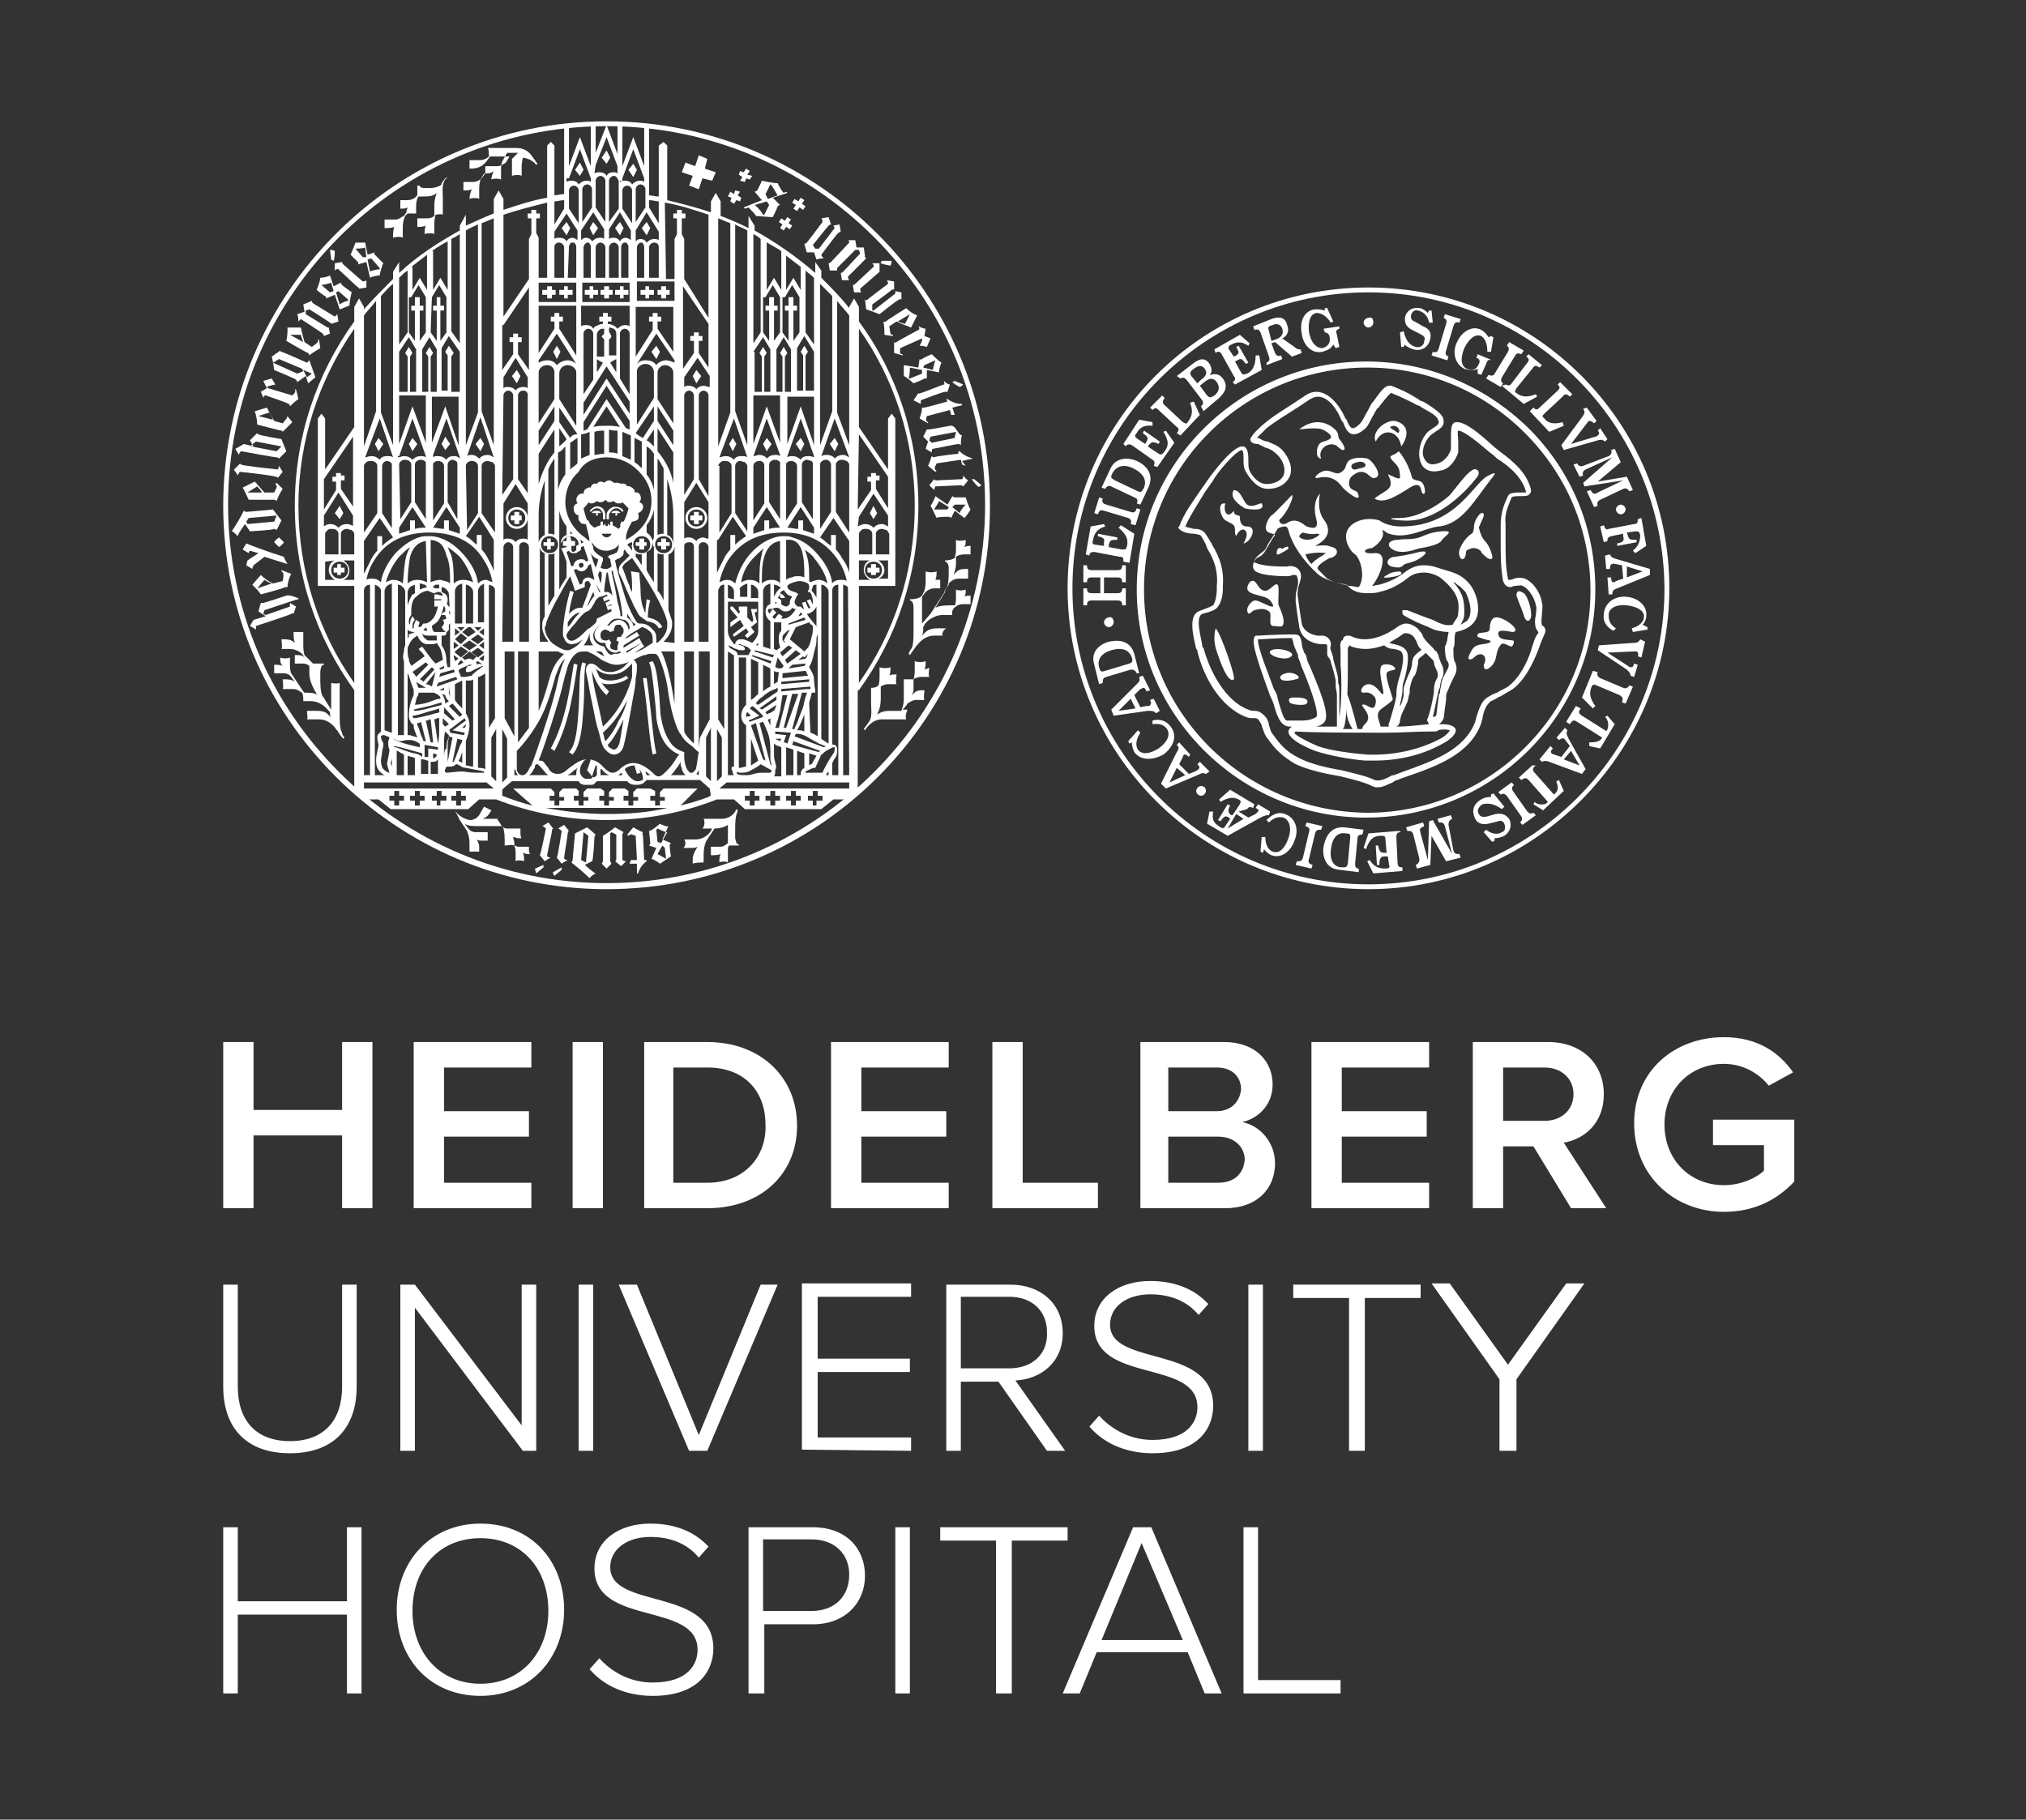 <?xml version="1.0" encoding="UTF-8"?>
<svg xmlns="http://www.w3.org/2000/svg" viewBox="0 0 167 150">
  <rect x="0" y="0" width="167" height="150" fill="#333333" stroke="none"/>
  <g fill="#fff">
    <path d="M112.8 24.1c-13.4 0-24.4 10.9-24.4 24.4 0 13.4 10.9 24.4 24.4 24.4 13.4 0 24.4-10.9 24.4-24.4-.1-13.5-11-24.4-24.4-24.4m0 49.2C99.1 73.3 88 62.1 88 48.5c0-13.7 11.1-24.8 24.8-24.8s24.8 11.1 24.8 24.8c0 13.6-11.2 24.8-24.8 24.8"></path>
    <path d="M97.7 43.4c.2.1.4.1.7.2.2 0 .4 0 .6.1.3.1.5.5.8 1 .1.1.1.2.1.2.7 1.1 1 2.2.9 3.4v.2c0 .5-.1 1.1-.4 1.5-.2.3-.6.4-.9.5-.1 0-.3.1-.4.1-.6.3-.1 1.9 0 2.6 0 .1 0 .2.1.2.5 1.9 1.8 4.4 3.7 5.1.2.1.4.1.5.1.3 0 .6.1 1 .6.1.2.2.4.2.6.1.2.1.5.3.7.7 1 1.2 1.5 2.2 2s2.3.8 3.5 1l.4.1c.8.2 1.7.4 2.3.7.3.1.7 0 1.1-.2.2-.1.3-.2.5-.2.3-.1.5-.2.8-.3 2.2-.8 5-1.7 5.9-4.1 0-.1.1-.3.1-.4.2-.6.4-1.3.9-1.6.3-.2.5-.3.8-.4.3-.2.6-.3.9-.5 1.1-.8 1.8-2.5 2-3.3 0-.1.1-.2.1-.3.1-.3.2-.6.4-.8v-.1c-.1-.1-.1-.2-.2-.3-.1-.4-.1-.7 0-1.1 0-.3.1-.5 0-.8-.1-.6-.6-1.4-1.1-1.6-.1-.1-.4 0-.6 0s-.3.1-.4.1c-.3 0-.5-.2-.6-.5-.2-1-.2-2.1-.2-3.2v-1.4c0-.9.2-1.6.6-2.4.1-.3.6-.3 1.1-.3h.4c-.3-1.2-1.3-2.1-2.4-2.8-.1-.1-.3-.3-.6-.5-.7-.6-2.1-1.8-2.6-1.8-.1.1 0 .6 0 .9v.9c-.2.6-.7 1.4-1.5 1.5-.8.2-1.4-.1-1.6-.7-.3-.8 0-1.9.6-2.5.1-.1.3-.2.4-.3.2-.1.5-.3.5-.5 0-.1-.1-.2-.1-.3-.3-.4-.8-.6-1.3-.9-.1-.1-.3-.2-.4-.2-.5-.3-1-.5-1.4-.7-.2-.1-.5-.2-.7-.3-.1 0-.3.2-1 1.1 0 .1-.1.1-.1.1-.2.2-.3.5-.5.8-.2.4-.4.9-.8 1.1-.2.2-.5.3-.7.3-.5 0-.7-.5-.9-1l-.1-.1c-.4-1-1.1-2-2-2-.2 0-.4.1-.6.2l-.9.6c-.9.6-1.8 1.1-2.7 1.8l-.8.8c.1 0 .2 0 .3.1.2.1.4.2.6.2.4.2.8.3 1.2.7.6.7.9 1.5.6 2.2-.3.6-.9 1-1.8 1s-1.5-.9-1.8-1.4c-.2-.3-.2-.7-.2-1.1 0-.3 0-.5-.1-.7-.5 0-2.1 1.9-2.4 2.5-.2.3-.5.7-.7 1-.6 1-1.2 1.9-1.6 2.8m15.9 21.5c-.2 0-.3 0-.5-.1-.6-.3-1.4-.5-2.2-.7l-.4-.1c-1.2-.2-2.6-.5-3.7-1-1-.6-1.6-1.1-2.3-2.1-.2-.2-.3-.5-.4-.8-.1-.2-.1-.4-.2-.5-.2-.4-.3-.4-.6-.4-.2 0-.4 0-.6-.1-2.1-.8-3.5-3.3-4-5.4 0-.1 0-.1-.1-.2-.2-.9-.7-2.7.2-3.1.2-.1.3-.1.5-.2.3-.1.5-.2.7-.3.2-.3.3-.9.3-1.3v-.3c.1-1-.1-2-.8-3.1 0-.1-.1-.2-.1-.3-.1-.2-.4-.8-.5-.8s-.3-.1-.5-.1c-.4 0-.8-.1-1.1-.3l-.2-.2.1-.1c.4-1.1 1.1-2 1.7-2.9.2-.3.5-.7.7-1 0 0 1.9-2.7 2.8-2.7.2 0 .3.1.4.3.1.3.1.6.1.9 0 .3 0 .6.1.8.3.6.8 1.1 1.4 1.1.7 0 1.2-.3 1.4-.7.2-.5 0-1.2-.5-1.7-.3-.3-.6-.5-1-.6l-.6-.3h-.1c-.2 0-.4-.1-.5-.2 0-.1-.1-.2 0-.3.3-.5.6-.7.9-1 .9-.8 1.8-1.3 2.7-1.9l.9-.6c.3-.2.6-.3.9-.3 1.3 0 2.2 1.7 2.4 2.2l.1.1c.1.3.3.7.5.7 0 0 .2 0 .4-.2.3-.2.5-.6.7-1 .2-.3.3-.6.5-.9l.1-.1c.7-1 1-1.3 1.3-1.3h.2c.2.1.5.2.7.3.5.2 1 .5 1.5.8.1.1.3.2.4.2.5.3 1 .6 1.4 1 .2.2.3.4.3.7 0 .4-.4.6-.7.8-.1.1-.3.2-.4.3-.5.5-.8 1.4-.5 1.9.2.4.5.6 1.1.4.5-.1 1-.7 1.1-1.2v-.8c0-.7 0-1.1.2-1.3.1-.1.2-.1.3-.1.7 0 1.8.9 2.9 1.9.2.2.5.4.6.5 1.1.8 2.3 1.8 2.6 3.2 0 .1 0 .2-.1.3-.1.2-.4.2-.8.2-.2 0-.6 0-.7.1-.3.8-.6 1.3-.5 2.2v1.4c0 1.1 0 2.2.2 3.1 0 .1 0 .1.1.1s.2 0 .4-.1c.3-.1.6-.1.9 0 .7.3 1.3 1.2 1.4 2 .1.3 0 .6 0 .9 0 .3-.1.6 0 .9 0 .1 0 .1.1.1.1.1.3.3.1.7-.1.2-.2.5-.3.7 0 .1-.1.2-.1.3-.3.8-1 2.6-2.2 3.5-.3.2-.7.4-1 .6-.3.1-.5.3-.8.4-.4.3-.6.8-.7 1.4 0 .1-.1.3-.1.4-.9 2.6-3.8 3.6-6.1 4.4-.3.1-.6.2-.8.3-.1 0-.3.1-.4.2-.5.2-.8.4-1.2.4M134 42c0 .2-.2.4-.4.4s-.4-.2-.4-.4.2-.4.4-.4.4.2.4.4"></path>
    <path d="M106.3 54.2c-.6.3-2.1-.3-1.5-.6.6-.3 2.3.2 1.5.6m-.3 1.3c.6-.2 1.5.4.8.5-.3.1-1 .2-1.2 0-.2-.2 0-.4.4-.5m1 2c.3 0 1 .1.7.5-.1.2-1.3.1-1.4-.1-.1-.2-.1-.4.3-.4h.4zm-1.6-7.6c-.1-.2.1-1.6-.1-1.7-.2-.2-.6.5-1 .5-.7 0-.7-1.2-1.3-.7-.8 1.2 1.2.9 1.7 1.5.9 1.2-.9-.1-1.3 0-.3.1-.6.5-.6.8.1.6.3.1.6 0 .4-.1.8-.2 1.2.1.3.2-.1 1.1.3 1.2.3 0 .6.1.8 0 .3-.4-.1-1.2-.3-1.7m-3.7-9.5c-.4.6.4 1.2.9 1.5.3.1 1.8.3 1.4-.4-.1-.1-.9.5-1.3 0-.3-.4-.5-1.1-1-1.1zm-.7 1.1c-.2.7.2 1.3.7.6 0 .5.5.3.5.5 0 .4.1.8.6.8.9 0 .3 1.3-.3 1.4.1-.2.4-.7.2-1-.3-.4-.7.1-.8.4-.2-.3 0-.6-.2-.9-.2-.2-.6-.3-.8-.5-.3-.3-.6-1.4.1-1.3zm11.1-2.9c-.1 0-.6.3-.7-.1-.1-.3.5-.4.5-.4.5-.2 1.1.4.2.5m.6-.8c-.4-.1-1-.1-1.4.1-.4.2-.3.7-.6.9-.5.5-.8 0-1.4 0-.5 0-1.2.7-.7.6.8-.2 1.5 0 2 .7.2.3 1.8 1.6 1.3.5 0-.1-.5-.2-.6-.4-.2-.3-.1-.8.2-1 .4-.3.7-.4 1.1-.2.2.1.5.5.7.4.8-.1-.2-1.5-.6-1.6m-5.6-2.4s1.4-.2 1.9 0c.2.1 1 .5.6.8-.5.3-.8.1-1 .7-.1.3-.1.9.3.9-.3-.7.5-1.4 1.2-1.1.2.1.4.4.6.4.4 0-.2-.8-.3-.9-.2-.3.1-.5-.6-1-1.4-1-2.7.2-2.7.2m8.2 1.8c-.5.5-1.1.2-.3 1 .3.3.4.6.4 1.1.1.4-.9-.2-1-.2.7 1.3-.3 1.3-1.1 2 .8.5 1.9-.3 2.6-.7.3-.2.7-.5 1-.4s.2.6.4.7c.3.1.1-.7 0-.8-.2-.4-.7-.2-.9-.5-.2-.8-.6-1.6-1.1-2.2zm-.2-1.6c-.2-.2-.9-.4-.2-.5.6.1.5.8.2.5m-.1-.9c-.8-.1-2 .9-1.6 1.7.6-1.2 1.9-.9 2.1.4.6-.8.7-1.8-.5-2.1m-14.8 17.1c-.2.8-.1 1.4.2 2.2.1.3.8 2.4 1.3 2 .2-.1-1.1-3.9-1.5-4.2zm24.8-2.7c.2.6.4 1 .6 1.6.2.8.7.5.6-.2 0-.4-.3-1.4-.6-1.6s-.6-.3-.6.2zm-2.7 5.7c.4-.7-.2-1.2-.8-.6-.2.2-.6.3-.4-.2.3-.6.4-.8 1.1-.9.1 0 .9-.1.6-.3 0 0-.5-.1-1-.3-.2-.6 1-.1 1-.7 0-.3.1-.9.5-.9.6-.1 2.2 1.1 1.4 1.2-.2 0-1.2-.3-1.2.1 0 .6.7.5 1.2.6.2 0 0 .5-.1.5-.5-.1-.7-.5-1 0-.3.4-.2 1-.5 1.4-.1.2-.8.9-.8.1zm-.1-12c.3-.6-.1-.7-.4-.2-.3.4-.3.8-.3.8s0 .5-.2.6c-.5.3-1.2 1.3-1 1.8.1.4.4.4.5 0s-.1-.4.5-.6c.4-.1.8.2.8.3s.5.5.5.5.5.3.4-.2c-.1-.4-.3-.9-.6-1.2-.3-.3-.5-1-.5-1.2.1 0 0 0 .3-.6m-16 2.4c0 .1-.6.4-.8.5-.2.1-.2-.2-.1-.4s.3-.1.3-.1c.2.1.2-.1.4-.1.2-.1.2 0 .2.1m8.3 2.4c-.9.1-.1-.2 0-.3s1-.3 1-.1c.1.1-.1.3-1 .4m2.4-1.5c-.3.2-.8.3-1.1.4-.3.2-.3.4-1.1.2-.6-.2-.3-.8.3-.8.6-.1.8-.1 2-.4 1-.2.3.4-.1.6m1.9-1.5c-.3.4-1.8.6-1.8.6-.1 0-1.2.5-2 .2-.9-.4-.5-.9.2-.9.7-.1.7 0 1.4-.1s1-.5 2.2-.6c1.3-.1.2.4 0 .8m-3.4-1.9c1.8 0 3.9-1.6 4.2-2 .5-.6 1.3-1.7 1.7-1.9.3-.3.9 0 .4.6-1.9 2.4-4 3.4-5.3 3.5-.9.1-2.8-.2-1-.2"></path>
    <path d="M112.7 48.9c.3 0 .7 0 1-.1.4-.1 1.3-.3 2.4-1.2.4-.3.8-.4 1.3-.4.7 0 1.3.4 1.3.4 1.5 1.2 1.6 2 1.5 2.9 0 .4-.2.6-.3.7 0 .1-.1.1-.1.2 0 0 0 .1-.1.1-.4.1-.8 0-1.4-.3l-.2-.1c-.6-.2-1.6-.6-2.1-.8h-.4v.2c0 .2 0 .2 1.2.8.5.2 1.2.5 1.4.6.3.1.8.2 1.2.2 0 .2-.1.4-.1.6 0 .2-.1.3-.1.4 0 .1-.1.1-.1.2 0 0 0 1 .2 1.2.1.1.2.4 0 .7-.2.4-.5.9-.5 1.2 0 .2-.1.4-.1.6 0 .1 0 .2-.1.2v.1c0 .2-.1.7-.2 1.6 0 .1-.1.2-.3.2.2-.7.4-2 .5-2.2 0-.1.1-.2.1-.3 0-.2.1-.5.1-.6.2-.2.3-.8 0-1.3-.1-.2-.1-.3-.2-.5 0-.2-.1-.3-.2-.5-.2-.1-.2-.2-.3-.3l-.4-.4c-.3-.3-.3-.4-.4-.5 0-.1-.1-.3-.3-.5-.1-.2-.6-.6-1.1-.6-.2 0-.4.1-.6.2-1.2.9-2.2 1.1-2.8 1.1-.6 0-1-.2-1-.2-.2-.1-.3-.1-.4-.1-.3 0-.4.2-.4.3 0 0 0 .1-.1.1-.2.2-.1.6-.1.8v1.2c.1 1 .1 3.2-.1 4.3v-2c0-.3 0-.6-.1-.8V56c0-.4-.4-1.5-.4-1.7s-.1-.3-.1-.4c0-.1-.1-.2-.1-.3-.1-.2 0-.4 0-.4V53c-.1-.4-.4-.6-.7-.6h-.4c-1.2-.2-1.3-1-1.3-1s-.2-1.2-.3-2.1c-.1-.5 0-.6 0-.8 0-.1.1-.3.2-.7s0-.7-.2-.9-.6-.3-.9-.2h-.5c-.7 0-1.7-.1-2.1-.3 0 0-.1 0-.1-.1s.1-.3.2-.4l.1-.1c.2-.2.6-.4.7-.7s.7-1.1.9-1.5c.1-.1.4-.2.6-.2.1 0 .2 0 .3.3.3 1.2 1.2 2.5 2.4 3.6.3.3 1 .6 1.9.8.2 0 .3.1.5.1.5.6 1.1.7 1.7.7m7.1-.9c.1 0 .1 0 .2.1s.3.2.4.3l.4.4c.3.6.7 1.8.1 2.4-.2.1-.3.2-.5.3.1-.2.3-.5.3-.9 0-.9 0-1.6-.9-2.6m-2.8 5.7c-.1.1-.3.2-.5.5 0 .1-.1.2-.1.4 0 .3-.1.6-.2.8-.2.4-.4 1-.5 1.3v.4c0 .2 0 .4-.1.6 0 .1-.1.4-.2.5v-.1c.1-.5.2-.9.2-1.1 0-.1 0-.6.1-.8.1-.3.5-1.7.3-2.4-.2-.5-.7-.6-1.1-.7-.1 0-.3-.1-.4-.1.3-.2.7-.4 1.1-.7.1-.1.2-.1.3-.1.3 0 .6.2.7.4s.2.3.2.4c.1.2.1.3.3.5.1 0 .1.1-.1.2m.8 6c-1 .1-1.9.2-2.7.2.2-.1.3-.3.3-.5.1-.6.3-.8.4-1.1.1-.1.1-.3.2-.4.1-.3.1-.5.2-.8v-.3c.1-.5.2-.9.4-1.1.2-.3.2-.7.3-1v-.3c.1-.2.2-.2.3-.3.1-.1.3-.2.3-.3l.2.2.4.4s.1.1.1.2c0 .2.1.4.2.6.2.4.1.7 0 .8-.1.2-.2.5-.2.8v.2c0 .3-.4 2.1-.6 2.4.1 0 .1.2.2.3m-6.7-4.7v-1.6l.1-.1v-.1s.1 0 .2.1c0 0 .5.2 1.2.2.4 0 .9-.1 1.5-.3.2.2.5.3.8.3.4.1.6.1.7.4.2.5-.2 1.8-.3 2.1-.1.3-.2.9-.2 1.1.1.3-.5 2.2-.6 2.5-.1.2 0 .3 0 .3h-.7c-.1-.5-.4-.9-.1-1.3.1-.2 1.2-.8 1.1-1-.1-.4-.6-1.7-.5-2.1.1-.3.8-.2.7-.4-.1-.3-.7-.4-1-.3-.6.2.2 2.4 0 2.4-.1.2-.5-.8-1.2-.8-.5 0-.9.8-.3.7.4-.1 1 .3.9.8-.1 1-.8 0-1.1.2-.2.1 1 .9.2 1.6-.2.2-.2.3-.2.4h-.4c-.3-1.2-.9-3.4-.9-2.7v1.2c0 .5.2 1.1.5 1.5h-.8c0-.1.1-.1.1-.2.3-1 .3-4.5.3-4.9m8.4 5.2c0 .1-.3.4-.6.6-1.8 1-4 1.5-6.3 1.4-1.1-.1-2.9-.3-4-.7-.7-.3-1.9-.9-1.9-1.1l.1-.1c1.3.1 5.2.1 7.6.1 1.1 0 2.2-.1 3.7-.1h.3c.2-.2.8-.2 1.1-.1m-14.1-2.3c0-.1-.1-.3-.1-.4 0-.1-.1-.4-.3-.7-.3-.9-1.4-3.5-1.3-4.1.4 0 1.7-.1 2.4-.1h.4s0 .1.1.3c0 .3.2.6.3.9.1.1.1.3.1.4.1.2.2.5.3.8.4.9 1.5 3.7 1.2 4.1-.3.2-.7.3-1.2.3h-1.2c-.3 0-.5-.9-.7-1.5m2-14s.6.2 1.1.1c.5 0 .1.2.1.2s-.6.5-1.3.2c-.5-.2.1-.5.1-.5m1.9 1.7c.2 0 .1 0 0 0-.1.1-.9.5-1.2.9-.2-.2-.4-.5-.5-.8.4-.1 1.1-.2 1.7-.1m5.2-1.6c1.5.5 3-.5 4.1-.6 1.9-.2 2.9-2.1 4.3-3.9.6-.7.2-.5-.2-.3-1.2.5-2.6 4.2-7.2 4.2-1.2 0-1.8-.5-1.8-.5s-1.2-.4-2.2.3c-1.1.8-.3 2.2.2 2.5.4.3.9 1.8.3 2.7-.3 0-.5-.1-.7-.1s-.4-.1-.5-.1c-.8-.2-1.4-.4-1.6-.7l-.5-.5c-.1-.1-.1-.1-.1-.2.1-.3.8-.7 1-.8.2 0 .6-.2.6-.5 0-.4-.5-.4-.7-.5-.4-.1-.8 0-1.1 0 .4-.2 1.7-.9.7-2.2-.6-.8-.3-2.1-.3-2.1s-.7.6-.3 2.1c.3 1.1-.7.6-.8.6-.2-.1-.8-.8-1.6-.3-.4.3-.8-.1-.6-.3.5-.4 1.2-1.8 1-2 0 0-1.5 1.6-1.7 1.7-.2.1-.8 1.2-.2 1.4.2.1.4.1.5.2-.3.4-.6 1-.8 1.3-.1.2-.3.4-.5.5-.1 0-.1.1-.2.1-.1.1-.4.5-.3.8 0 .1.1.3.4.4.4.2 1.5.3 2.2.3.3 0 .5 0 .6-.1h.2c.1 0 .2 0 .2.1 0 0 .1.2.1.5s-.1.5-.1.6c-.1.3-.1.4-.1 1 .1.9.3 2.1.3 2.1s.1 1.2 1.7 1.4h.4c.1 0 .2 0 .2.2v.6c0 .2.1.3.2.4 0 .1.1.1.1.3.1.3.4 1.3.4 1.6v.4c0 .2.1.4.1.7v2.6h-1.8c.2 0 .5-.1.7-.3.5-.4.1-1.8-1.1-4.6-.2-.4-.3-.7-.3-.8s-.1-.3-.2-.4c-.1-.3-.2-.5-.2-.8-.1-.4-.1-.7-.6-.7h-.4c-.9 0-2.6.1-2.6.1h-.2c-.4.3-.1 1.4 1.1 4.7.1.3.2.5.3.7 0 .1.1.2.1.3.2.7.5 1.8 1.3 1.8h.2c-.2.1-.3.3-.3.4 0 .8 2.2 1.6 2.2 1.6 1.2.4 2.9.7 4.1.8h.8c2.1 0 4.1-.5 5.8-1.5 0 0 .9-.5.9-1 0-.1-.1-.3-.4-.4-.3-.1-.6-.1-1-.1.2-.1.3-.3.4-.5.1-.9.2-1.4.2-1.6v-.2c0-.2.1-.4.2-.6.1-.3.3-.7.5-1.1.3-.5.1-1 0-1.2-.1-.1-.1-.7-.1-1v-.1c.1-.1.1-.4.1-.6 0-.2 0-.5.1-.7.5-.1 1.1-.3 1.5-.8.7-.9.2-2.5-.4-3.2-.7-.8-1.3-.9-2.3-1.2-.3-.1-.8-.3-1.4-.3h-.1c-.5 0-1 .2-1.4.5-1 .8-1.9 1-2.2 1.1-.2 0-.4.1-.6.1.6-.7 1.5-2.8.2-2.7-1.2.1-.8-.4-.3-.4.2 0 1.1-.7 1-1.3-.2-.5.3.1.5.1m-22.7 7.3c0 .2-.2.4-.4.4s-.4-.2-.4-.4.2-.4.4-.4c.2-.1.4.1.4.4m7.6 13.9c0 .2-.2.4-.4.4s-.4-.2-.4-.4.2-.4.4-.4.4.1.4.4m13.8-38.6c0 .2-.2.4-.4.4s-.4-.2-.4-.4.2-.4.4-.4c.3-.1.4.1.4.4M95.1 38.4c.1-.2.1-.4-.1-.5l-1.7-1.2c-.2-.1-.4-.1-.5.1l-.2-.2 1.3-2 1.1.2v.3c-.7-.1-1.1.2-1.3.6-.2.2-.2.3.1.5l.6.4.1-.2c.2-.3.1-.4-.3-.7l.1-.2 1.3.9-.1.2c-.4-.2-.6-.2-.8.1l-.1.1.9.6c.2.1.3.1.5-.2.3-.4.4-.8-.1-1.6l.2-.1.7 1-1.4 2-.3-.1zm1.9-2.7c.2-.2.2-.4 0-.5l-1.5-1.4c-.2-.2-.3-.2-.5 0l-.2-.2 1-1 .2.2c-.2.3-.2.4 0 .6l1.5 1.4c.2.1.3.2.4 0 .3-.4.5-.8.2-1.6l.3-.1.5 1.1-1.6 1.7-.3-.2zm2.5-3.1c.2.2.3.2.6 0 .5-.4.4-.8.2-1.1-.3-.4-.6-.3-.9-.1l-.5.4.6.8zm-.8-1l.3-.3c.3-.2.6-.5.3-.9-.2-.3-.5-.3-.9 0s-.3.4-.2.6l.5.6zm.3 1.9c.2-.2.2-.3.1-.5l-1.3-1.7c-.2-.2-.3-.2-.5-.1L97 31l1.3-1c.5-.4 1-.6 1.4 0 .2.3.2.7.1.8l-.1.1h.1c.3-.1.7-.1 1 .3.5.7.1 1.2-.3 1.6l-1.3 1.1-.2-.4zm2.6-2c.2-.1.3-.3.1-.5l-1-1.8c-.1-.2-.3-.3-.5-.1l-.1-.3 2.1-1.2.8.7-.1.2c-.6-.4-1-.3-1.4-.1-.2.1-.3.2-.2.4l.4.6.2-.1c.3-.2.2-.3 0-.7l.2-.1.8 1.4-.2.1c-.3-.4-.4-.5-.7-.3l-.2.1.5.9c.1.2.2.2.5.1.4-.2.7-.6.7-1.5h.3l.2 1.2-2.2 1.2-.2-.2zm3.2-3.4l.3-.1c.6-.2.7-.5.6-.9-.1-.3-.4-.5-.8-.3-.4.1-.4.2-.3.5l.2.8zm-.4 1.8c.2-.1.3-.2.2-.5l-.7-2c-.1-.2-.2-.3-.5-.2l-.1-.3 1.5-.6c.8-.3 1.2 0 1.3.5.2.5 0 .9-.4 1.1l1 .7c.2.2.3.2.5.2l.1.3-.8.3-1.4-1.2-.3.1.3.8c.1.2.2.3.5.2l.1.3-1.3.5v-.2zm6-2.8c-.3.1-.3.2-.2.5l.2 1-.3.1-.2-.3c-.2.4-.6.5-.9.6-.9.2-1.6-.6-1.7-1.5-.2-1 .2-1.9 1.1-2 .2 0 .5 0 .8.1v-.2h.2l.5 1.1-.2.1c-.4-.6-.8-.8-1.2-.8-.5.1-.7.7-.6 1.6.2 1 .7 1.3 1.1 1.3.4-.1.7-.4.6-.9 0-.2-.2-.4-.4-.4l-.1-.3 1.3-.2v.2zm5 .3l.3-.1c.2.9.6 1.2 1 1.3.3.1.7-.1.7-.5.1-.3 0-.4-.4-.6l-.6-.3c-.6-.3-.6-.7-.6-1 .1-.5.5-.9 1.2-.8.2 0 .5.2.7.4l.1-.2h.2l.1 1h-.3c-.1-.6-.5-.9-.9-1-.3-.1-.5.1-.6.4 0 .2 0 .4.3.5l.7.4c.5.2.7.5.6 1-.1.6-.6 1.1-1.4.9-.3-.1-.7-.3-.7-.4l-.1.2h-.2l-.1-1.2zm2.7 1.6c.3.1.4 0 .5-.3l.6-2c.1-.3 0-.4-.2-.5l.1-.3 1.3.4-.1.3c-.3-.1-.4 0-.5.3l-.6 2c-.1.3 0 .4.2.5l-.1.3-1.3-.4.1-.3zm4.9.7c-.3-.1-.4 0-.5.3l-.4.9-.3-.1v-.4c-.4.2-.8.1-1.1 0-.8-.4-1-1.4-.6-2.2.4-.9 1.3-1.4 2-1 .2.1.4.3.6.6l.2-.1.2.1-.2 1.2h-.3c0-.7-.2-1.1-.5-1.3-.5-.2-1 .2-1.4 1-.4 1-.2 1.5.2 1.7.4.2.8.1 1-.4.1-.2.1-.4-.2-.5l.1-.3 1.2.5zm-.3 1.2c.2.1.4.1.5-.1l1.1-1.8c.1-.2.1-.4-.1-.5l.2-.3 1.2.7-.2.3c-.2-.1-.4-.1-.5.1l-1.1 1.8c-.1.2-.1.4.1.5l-.2.3-1.2-.7.2-.3zm1.4.8c.2.1.4.1.5-.1l1.3-1.7c.2-.2.1-.4-.1-.5l.2-.2 1.1.9-.2.2c-.3-.2-.4-.2-.6.1L125 32c-.1.2-.2.3 0 .4.4.3.8.4 1.6.1l.1.2-1.1.6-1.8-1.5.3-.1zm2.3 1.9c.2.2.3.2.5 0l1.5-1.4c.2-.2.2-.3 0-.5l.2-.2 1 1-.2.2c-.2-.2-.4-.3-.6 0l-1.5 1.4c-.2.2-.2.2 0 .4.3.4.8.5 1.5.3l.1.3-1.2.5-1.6-1.7.3-.3zm4.4 0l.8 1.1-.2.2c-.2-.2-.3-.2-.4-.2-.1 0-.1.1-.2.2l-1.3 1.7 2-.6c.1 0 .2-.1.2-.1.1-.1.2-.2 0-.4l.2-.2.6.9-.2.2c-.1-.1-.3-.2-.6-.1l-2.8.8-.2-.4 1.7-2.3c.2-.3.3-.4.1-.7l.3-.1zm1.8 4c.2-.1.3-.3.2-.5l.3-.1.5 1.1-1.9 1.6 2.4-.4.5 1.1-.3.1c-.1-.2-.3-.3-.5-.2l-1.9.9c-.2.1-.3.3-.2.5l-.3.1-.6-1.3.3-.1c.2.3.3.4.6.2l2.1-1-3.2.5-.1-.3 2.4-2.1-2.2 1c-.2.1-.3.3-.2.5l-.3.1-.5-1 .3-.1c.1.2.3.3.5.2l2.1-.8zm2.7 5.1l.4 2.3-.9.6-.2-.2.2-.2c.3-.3.4-.7.4-1.1-.1-.3-.1-.3-.4-.3l-.7.1.1.3c.1.3.2.3.7.3v.2l-1.6.3v-.2c.5-.1.6-.2.5-.6V44l-1 .2c-.3.1-.3.2-.3.4l-.3.1-.3-1.3.3-.1c.1.3.2.4.4.3l2.1-.4c.3 0 .3-.2.3-.4l.3-.1zm-1.2 4v.9l1.3-.5-1.3-.4zm-1.4-1c.1.2.2.3.6.4l2.7.8v.5l-2.7 1.1c-.3.1-.4.2-.4.5h-.3l-.1-1.4h.3c0 .3.1.4.2.4 0 0 .1 0 .2-.1l.6-.2-.1-1.1-.5-.1c-.2 0-.2-.1-.3 0-.1 0-.2.1-.2.4h-.3l-.1-1.1.4-.1zm3.1 6v.2l-1.2.2-.1-.3c.7-.2 1-.6 1-.9.1-.5-.5-.9-1.4-1-.8-.1-1.5.2-1.5.8 0 .4.1.8.6 1.1l-.2.2c-.6-.3-.9-.8-.8-1.4.1-1 1-1.5 1.9-1.4 1 .1 1.7.8 1.6 1.6 0 .2-.1.5-.3.7l.4.2zm-.2 1.2l-.3 1.3-.3-.1c.1-.3 0-.3-.1-.4h-.2l-2.2.1 1.7 1.1c.1.1.2.1.2.1.2 0 .2 0 .3-.3l.3.1-.3 1-.3-.1c0-.2-.1-.3-.3-.5l-2.4-1.6.1-.4 2.8-.2c.4 0 .5-.1.6-.3l.4.2zm-3.9 2.5c-.1.2 0 .4.2.5l1.9.8c.2.1.4 0 .5-.2l.3.1-.6 1.4-.3-.1c.1-.3.1-.4-.2-.6l-1.9-.8c-.2-.1-.3-.1-.4.1-.2.5-.2.9.3 1.6l-.2.2-.9-.9.9-2.2.4.1zm-1.4 3c-.2.3-.2.4.1.6l1.9 1.2c.1.1.2 0 .2-.1.1-.2.1-.6-.1-.9l-.1-.1.2-.1.6.7-1.2 2-.9-.2v-.3h.1c.4 0 .8-.1.9-.3.1-.1.1-.1-.1-.2l-1.9-1.2c-.3-.2-.4-.1-.6.2l-.3-.2.8-1.3.4.2zm-.8 3.5l-.6.7 1.3.5-.7-1.2zm-.3-1.7c-.1.2-.1.3.1.7l1.4 2.5-.3.4-2.7-1c-.3-.1-.4-.1-.6 0l-.2-.2.9-1.1.2.2c-.2.2-.2.3-.1.4 0 0 .1.1.2.1l.6.2.7-.9-.3-.4c-.1-.1-.1-.2-.2-.2-.1-.1-.2 0-.4.1l-.2-.2.7-.8.2.2zm-31.5 3.7l-.7-.6-.6 1.2 1.3-.6zm1.7-.1c-.2-.1-.3-.1-.7.1L96.1 65l-.4-.4L97 62c.2-.3.2-.4 0-.6l.2-.2.9 1-.1.2c-.2-.2-.3-.2-.4-.2 0 0-.1.1-.1.2l-.3.6.8.8.5-.2c.2-.1.2-.1.3-.2.1-.1.1-.2-.1-.4l.2-.2.8.8-.3.2zm-6.3-2.5l-.1-.2.8-.9.2.2c-.4.6-.4 1.1-.2 1.4.3.4.9.4 1.7-.1.7-.5 1-1.1.7-1.6-.2-.3-.6-.5-1.2-.4v-.3c.7-.2 1.2.1 1.5.5.6.8.2 1.7-.6 2.3-.9.5-1.9.5-2.4-.2-.1-.2-.2-.5-.2-.8l-.2.1zm.5-2.9l-.4-.8-1 1 1.4-.2zm1.7.4c-.2-.2-.3-.2-.7-.2l-2.8.4-.2-.5 2.1-2.1c.2-.2.3-.3.2-.6l.3-.1.6 1.2-.3.1c-.1-.3-.2-.3-.3-.3 0 0-.1.1-.2.1l-.5.5.5 1 .5-.1c.2 0 .3 0 .3-.1.1 0 .1-.2 0-.4l.3-.1.5 1-.3.2zm-2.8-8.9c0-.3-.1-.4-.4-.4H90c-.3 0-.4.1-.4.4h-.3v-1.4h.3c0 .3.1.4.4.4h.7v-1.3H90c-.3 0-.4.1-.4.4h-.3v-1.4h.3c0 .3.1.4.4.4h2.1c.3 0 .4-.1.4-.4h.3V48h-.3c0-.3-.1-.4-.4-.4H91v1.3h1.1c.3 0 .4-.1.4-.4h.3v1.4h-.3zm.1-3.6c0-.3 0-.4-.3-.4l-2.1-.4c-.3 0-.4.1-.4.3l-.3-.1.4-2.3 1.1-.2.1.2c-.7.2-.9.6-1 1.1-.1.3 0 .4.2.4l.7.1v-.3c.1-.3-.1-.4-.5-.5V44l1.6.3v.2c-.5 0-.6 0-.7.4v.2l1.1.2c.3 0 .3 0 .4-.3.1-.5 0-.9-.7-1.5l.2-.2 1.1.7-.4 2.4-.5-.1zm.6-3.1c.1-.3 0-.4-.2-.5l-2-.6c-.3-.1-.4 0-.5.3l-.3-.1.4-1.3.3.1c-.1.3 0 .4.3.5l2 .6c.3.1.4 0 .5-.3l.3.1-.4 1.3-.4-.1zm.6-2.7c.2.1.3.1.5-.3.2-.5.1-1.1-.9-1.6-.6-.3-1.3-.3-1.7.4-.2.4-.1.4.2.6l1.9.9zm-.1 1c.1-.2.1-.4-.2-.5l-1.9-.9c-.2-.1-.4 0-.5.2l-.3-.1.7-1.5c.5-1.2 1.8-.9 2.2-.7.5.2 1.5.9 1 2.1l-.7 1.5-.3-.1zm32.9 21.6c-.3.2-.3.4-.1.6l1.5 1.7c.1.1.1.1.2 0 .2-.2.3-.5.1-.9v-.1l.2-.1.4.9-1.7 1.6-.8-.5.1-.2.1.1c.4.2.8.1.9 0s.1-.1 0-.2l-1.5-1.7c-.2-.2-.3-.2-.6 0l-.2-.2 1.1-1h.3zm-1.8 1.6c-.2.2-.2.3-.1.5l1.2 1.7c.2.2.3.2.5.1l.2.2-1.1.8-.2-.2c.2-.2.2-.3.1-.5l-1.2-1.7c-.2-.2-.3-.2-.5-.1l-.2-.2 1.1-.8.2.2zm-.8 1.8l-.2.2c-.7-.5-1.2-.5-1.6-.4-.3.2-.5.5-.3.8.1.2.3.3.7.2l.7-.2c.7-.1.9.2 1.1.4.2.4.2 1-.4 1.4-.2.1-.5.2-.8.2v.2l-.2.1-.7-.8.2-.2c.5.4 1 .4 1.3.2.3-.1.3-.4.2-.7-.1-.2-.3-.3-.5-.2l-.8.2c-.5.1-.9 0-1.1-.4-.3-.6-.2-1.2.5-1.6.3-.2.7-.2.8-.2v-.2l.2-.1.9 1.1zm-4.2 3.6c.1.3.2.3.5.3l.1.3-1.2.3-1.2-2.1-.1 2.4-1.1.3-.1-.3c.2-.1.3-.2.3-.5l-.5-2c-.1-.3-.2-.3-.5-.3l-.1-.3 1.4-.4.1.3c-.4.2-.4.2-.3.6l.6 2.2.1-3.2.3-.1 1.6 2.8-.6-2.3c-.1-.3-.2-.3-.5-.3l-.1-.3 1.1-.3.1.3c-.2.1-.3.2-.3.5l.4 2.1zm-4.3-1.5c-.3 0-.4.1-.4.4l.1 2.1c0 .3.1.4.4.4v.3l-2.4.2-.5-1 .2-.1c.4.6.8.7 1.3.7.3 0 .4-.1.3-.3l-.1-.7h-.3c-.3 0-.4.2-.4.7h-.2l-.1-1.6h.2c.1.5.2.6.5.6h.2l-.1-1.1c0-.3-.1-.3-.4-.3-.5 0-.9.2-1.2 1.1l-.2-.1.4-1.2 2.5-.2.2.1zm-4.2.4c0-.2 0-.3-.4-.3-.5-.1-1.1.2-1.2 1.4-.1.7.2 1.4.9 1.4.4 0 .4 0 .5-.3l.2-2.2zm1-.2c-.3 0-.4.1-.4.3l-.2 2.1c0 .3.1.4.3.4v.3l-1.6-.2c-1.3-.1-1.4-1.4-1.3-1.9s.4-1.7 1.7-1.6l1.6.2-.1.4zm-3.4-.4c-.3 0-.4 0-.5.3l-.5 2.1c-.1.3 0 .4.3.5l-.1.3-1.3-.3.1-.3c.3 0 .4 0 .5-.3l.5-2.1c.1-.3 0-.4-.3-.5l.1-.3 1.3.3-.1.3zm-4.8 1.9l-.2-.1.1-1.2h.3c0 .7.3 1.1.6 1.2.5.2 1-.2 1.3-1.1.3-.8.1-1.5-.4-1.7-.4-.1-.8 0-1.2.4l-.2-.2c.5-.5 1-.7 1.5-.5.9.3 1.2 1.3.8 2.2-.3.9-1.1 1.5-1.9 1.2-.2-.1-.4-.2-.6-.5l-.1.3zm-2.2-3.2l-.7 1.2 1.3-.8-.6-.4zm.2-.2l.8.5.6-.3.2-.2c.1-.1 0-.2-.2-.3l.2-.3 1 .6-.1.3c-.2 0-.3 0-.7.2l-2.7 1.5-1.7-1 .2-1h.3c-.1.7 0 .9.6 1.3.2.1.3.1.4-.1l.4-.6-.1-.1c-.3-.2-.4-.1-.7.3l-.2-.1.8-1.3.2.1c-.2.4-.2.6.1.8h.1l.6-.9c.1-.2.1-.3-.1-.4-.4-.2-.8-.2-1.5.2l-.1-.2.9-.8 2 1.2-.1.3c-.2-.1-.4-.1-.5.1l-.7.2zm-9-12.2c.2-.1.3-.1.2-.5-.2-.5-.6-.9-1.7-.6-.7.2-1.2.7-1 1.4.1.4.2.4.5.3l2-.6zm.6.8c-.1-.2-.2-.3-.5-.3l-2 .6c-.3.1-.3.2-.3.5l-.3.1-.4-1.6c-.4-1.3.8-1.8 1.2-1.9.5-.1 1.7-.3 2.1 1l.4 1.6h-.2z"></path>
    <path d="M112.7 30.3c-10.2 0-18.4 8.2-18.4 18.3s8.2 18.3 18.4 18.4c10.1 0 18.4-8.2 18.4-18.3 0-4.9-1.9-9.5-5.4-13-3.5-3.5-8.1-5.4-13-5.4m-.1 37.1c-10.4 0-18.9-8.5-18.9-18.8 0-10.4 8.5-18.8 18.9-18.8 5.1 0 9.8 2 13.4 5.5 3.6 3.6 5.5 8.3 5.5 13.3 0 10.4-8.5 18.8-18.9 18.8M76 27.9c.1.1-.2.6-.2.6.3 0 .6.1.6.1l.3-.7-.5-.2.1-.6s-.2 0-.6-.2c.1.1.1.3 0 .3 0 0-1.7.9-1.8 1-.1.1-.2 0-.2 0v.9l.7.2v-.1c-.3 0-.2-.2-.2-.5l1.8-.8zm.2 27.3c.1-.2.1-.4.1-.7-.2.1-.7.1-.9 0v.8c0 .5-.1.7-.1.7h-.8v1.6c0 .6-.2.9-.2 1h-1c-.4 0-.7.1-1 .3.2-.4.3-.8.3-1.3v-1c.1-.1.4-.2.6-.2h.7c-.1-.2 0-.6 0-.8-.3 0-.5 0-.6.1.1-.2.1-.4.1-.7-.2.1-.7.1-.9 0v.8c0 .6-.1.7-.1.7-.2.2-.4.2-.6.2V58c0 .3.1 1-.1 1.4l-.5.7.1.1s.5-.9 1.4-.9h2c-.1-.3 0-.5.1-.8h-.4c.1-.1.3-.3.4-.5 0 0 .4-.3.7-.3h.7c-.1-.2 0-.6 0-.8-.5 0-.7 0-1 .4 0-.1.1-.3.1-.4V56c.1-.1.4-.2.6-.2h.7c-.1-.2 0-.6 0-.8 0 .1-.2.1-.4.2m3.3-10.1c.1-.2.1-.3.1-.6-.2.1-.7.1-.8 0v.8c0 .4-.1.6-.1.7-.2.1-.4.2-.8.2v.1c.2 0 .3.3.3.5v.3c0 .4 0 1.2-.2 1.4-.1.1-.2.4-.2.4l-1.1 1.7-.7.8v-2.2l.3-.4c.1-.1.4-.3.7-.3h.5v-.7h-.4c.1-.2.1-.4.1-.7-.2.1-.7.1-.9 0v.9c0 .4-.1.6-.1.7l-.2.4c-.1.1-.3.3-1 .3v.1c.2 0 .3.3.3.5v2.1c0 .4 0 1.2-.2 1.4-.1.1-.2.4-.2.4l.1.1s.2-.3.5-.7c0 0 0-.1.1-.1 0 0 .5-.8 1.4-.8h.7c-.1-.2.1-.5.3-.6-.9 0-1.4-.1-1.9.5l-.1.1c.1-.2.1-.5.1-.7l.1-.2c.1-.2.7-.8 1.5-.8h.8c-.1-.3.1-.6.3-.7.1-.1.3-.2.6-.2h.6v-.7c-.2 0-.4 0-.5.1.1-.2.1-.3.1-.6-.2.1-.6.1-.8 0v.7c0 .5-.1.6-.1.6-.7 0-1.2 0-1.6.2l.8-1.3v-.1l.3-.5v-.1l.1-.1s.3-.3.7-.3h.8v-.8c-.6 0-.8 0-1.2.5.1-.3.2-.6.2-.9v-.6c.1-.1.4-.2.7-.2h.5V45c-.1 0-.3 0-.5.1m-21.9-2.9h-.4v.3h-.3v.4h.3v.3h.4v-.3h.3v-.4h-.3zm2.9-25.4l.2-.3.3.1.1-.3-.3-.2.2-.3-.4-.1-.1.3-.3-.2-.2.4.3.1-.1.3zm1-2.1l.3.1.2-.3-.4-.1.2-.3-.3-.2-.2.3-.3-.1-.1.3.3.2-.2.3.4.1zm-3.9.9l.3-.9.8.2.3-.7-.9-.3.2-.8-.7-.3-.3.9-.8-.3-.3.8.9.3-.3.8zM46.2 29l-.3-.5-.3.5.3.6zM27.6 42.3l.4.5.3-.5-.3-.6zM61.7 17.1c.2.2.6.6.6.7.1 0 1.1.1 1.4.1 0 0 .4-.8.4-.9.1-.1.2-.1.2-.1l-.6-.6 1.2-.4-.1-.1-.2.1c-.2-.2-.4-.6-.5-.8-.4 0-1.3-.2-1.3-.2s-.3.7-.4.8c-.1.1-.2.1-.2.1l.6.7-1.5.6.1.1.3-.1zm1.8-1.9c.1 0 .4.6.6.9l-.8.3-.2-.4.4-.8zm-.3 1.4l.2.3-.4.8h-.1c-.1-.2-.5-.7-.7-.8l1-.3zM36.4 36.6l.3.5.4-.5-.4-.6zM69.3 19.1l-.1-.6-.5.1.1.2-1.3 1.7h-.3l-.2-.3s1.2-1.5 1.3-1.6c.1-.1.2-.1.2-.1l-.2-.6-.6.1c.1.1.1.3.1.3s-1.2 1.6-1.3 1.7c-.1.1-.2.1-.2.1l.2.7h.6l.2.6s.2-.1.6-.1c-.1-.1-.2-.2-.2-.3 0 0 1.2-1.6 1.3-1.7.2-.2.3-.2.3-.2m-41.8 2.4c.1-.2.1-.8.1-.8-.1-.1-.4-.1-.4-.1l.1.8.2.1m43.8-.4l-.1-.7h-.6l-.1-.6h-.6c.1 0 .1.2.1.2s-1.4 1.5-1.5 1.6-.2.1-.2.1l.1.6h.6v-.2l1.5-1.5h.3l.1.3s-1.3 1.4-1.4 1.5-.2.1-.2.1l.1.6h.6c-.1-.1-.1-.3-.1-.3l1.5-1.5c-.2-.2-.1-.2-.1-.2M65.7 17.4l.2-.3.3.2.2-.3-.3-.2.2-.3-.3-.2-.2.3-.3-.2-.2.3.3.2-.2.3zM30.5 22.9c.1-.1.7-.2.8-.2 0-.1.2-.9.3-1l-.7-.7c-.1-.1 0-.2 0-.2l-.6.2-.2-1h-.8c-.1.3-.4 1-.4 1l.6.6c.1.1 0 .2 0 .2l.7-.2.3 1.3zm.1-1.6l.7.8v.1c-.2 0-.7.1-.8.2l-.2-1 .3-.1zm-.7-.1l-.6-.7s.6 0 .8-.1l.1.8h-.3zm42.6 1.2v-.7h-.6s.2.2.1.3c-.1.1-1.4 1.3-1.5 1.4s-.2.1-.2.1l.1.6h.6c-.1-.1-.1-.3-.1-.3s1.5-1.3 1.6-1.4c-.1 0 0 0 0 0m0 3.5s1.5-1.2 1.6-1.2c.1-.1.2 0 .2 0v-.6l-.5-.1v.2L72 25.6h-.1v-.5s1.5-1.1 1.6-1.2.2 0 .2 0v-.7l-.6-.1c.1.1.1.3.1.3s-1.6 1.2-1.7 1.3c-.1.1-.2 0-.2 0l.1.8s.6.2 1.1.4m2.6 1.1l.5-1c-.3-.1-.6-.3-.9-.6 0 0-1.6 1-1.7 1.1s-.2 0-.2 0c.1.3.1.7.1 1.1l.7.1v-.1c-.3 0-.2-.3-.3-.7l.6-.4c.4.2.7.3 1.2.5m-.1-1.1l-.4.8s-.4-.1-.6-.2l1-.6zm-22.5 29c0-.1 0-.2-.1-.3 0-.1-.1-.2-.3-.2s-.2.1-.3.2l-.3.3c-.3.3-.8.5-1.2.5s-.7-.1-1-.4c-.2-.2-.4-.3-.6-.3-.1 0-.3.1-.3.2-.1.1-.1.3-.1.4 0 .1.1.5.2 1 .1.8.4 2 .6 3.1.1.5.3 1 .4 1.5.1.4.2.7.4.9s.4.4.7.4c.4 0 .7-.3.8-.7.1-.3.5-2.3.8-4.1.1-.5.2-1 .2-1.5.1-.4.1-.7.1-1M51 61.4c-.1.3-.3.4-.4.4-.1 0-.2-.1-.4-.2 0 0-.1-.1-.1-.2.4-.4.8-1.1 1.2-1.9 0-.1.1-.1.1-.2-.2 1.1-.3 2-.4 2.1m0-2c-.3.7-.7 1.3-1.1 1.7-.1-.2-.1-.4-.2-.7 1-.9 1.6-1.9 2-2.7-.1.4-.3 1.1-.7 1.7m1.1-3.6c-.2.8-.8 2.6-2.4 4.1-.2-.9-.4-1.9-.6-2.7-.2-.9-.3-1.6-.3-1.9.2.7.7 1.6 1.2 2l.2-.3c-.2-.2-.4-.4-.6-.7.2.1.4.1.6.1.6 0 1.2-.2 1.6-.5l-.2-.2c-.2.2-.8.4-1.3.4-.4 0-.7-.1-.9-.3-.1-.2-.2-.5-.3-.7l.1.1c.4.3.8.4 1.2.4.5 0 1-.2 1.4-.6l.3-.3v1.1M60.2 51.3v.4l.8-.6.3.5-.9.7.1.2 1-.7.2.3-.3.3.2.2.6-.5-.3-.4.5-.4-.2-.8.2-.1v-.2h-.5l.2.9-.1.2-.4-.4V50h-.7v.3l.1.1-.1.2-.5-.6h-.2v.2l.6.7zM39.9 36.6l-.3-.5-.4.5.4.6zM64.6 19l.2-.3.3.2.2-.3-.3-.2.2-.3-.3-.2-.2.3-.3-.2-.2.3.3.2-.2.3z"></path>
    <path d="M57.4 41.8c-.5 0-.9.4-.9.9s.4.9.9.9.9-.4.9-.9-.4-.9-.9-.9m0 1.6c-.4 0-.7-.3-.7-.7s.3-.7.7-.7.7.3.7.7c0 .4-.3.7-.7.7m-3 24.5c-.1.1-.7.6-.9.6 0 0 .1.9.1 1s-.1.2-.1.2l.6.2-.4.9c.1 0 .6.3.7.4l.9-.6s-.1-.7-.1-.9c0-.1.1-.2.1-.2l-.7-.3.5-1.1c0 .1-.6-.1-.7-.2m.4 2l.1.9s-.5-.3-.7-.4l.4-.7.2.2zm-.3-.4l-.3-.1-.1-1 .1-.1c.2.1.6.3.8.3l-.5.9zm-1.5-.9c-.3-.1-.6-.3-.8-.4l-.5.6.1.1c.2-.2.3-.1.6 0l.1 2H52l-.1.3h.6v.8h.1c.1-.4.4-.8.7-1v-.1h-.2s-.1-1.9-.1-2c-.1-.2 0-.3 0-.3m-3.4 2.6l.4.4.4-.4-.1-.2v-2.3l.1-.1.4.2v2c0 .2-.1.2-.1.2l.5.4.4-.4c-.1 0-.3-.1-.3-.1v-2.1c0-.1.1-.2.1-.2l-.7-.4s-.5.4-1 .7v2c0 .2-.1.3-.1.3M45.1 45.3h.3V45h.3v-.3h-.3v-.3h-.3v.3h-.3v.3h.3zM76.8 37.3c0-.1 0-.3.1-.3 0 0 2-.4 2.1-.4s.2.1.2.1 0-.7.1-.8c-.4-.1-.5-.9-1-.8 0 0-1.6.3-1.7.3h-.2l-.3.6.4.4-.2.6s.2.1.5.3m-.1-1.3l2.1-.4c0 .1-.1.3-.1.5l-1.9.4-.2-.2.1-.3zm2.7-4.3l-.7-.3-.2.1c.2.2.6.4.6.4.1 0 .3-.2.3-.2m1.5 8.3l-.6-.5h-.2c.1.2.5.6.5.6.1.1.3-.1.3-.1M49 69c0-.1.1-.2.1-.2l-.7-.6-1 .5s-.2 2.1-.2 2.2-.1.2-.1.2c.5.4 1 .8 1.5 1.3 0 0 .1-.2.5-.4-.1 0-.9-.7-.9-.7l.6-.3c.1 0 .2-1.9.2-2m-.7 2.1l-.4-.2.2-2.3.4.3-.2 2.2zm-3.8-.6l.4.5s.1-.1.5-.3c0 0-.3 0-.3-.2 0-.1.4-1.9.4-2 0-.2.1-.2.1-.2l-.4-.5-.5.3c.1 0 .3.2.3.2s-.4 2-.5 2.2c.1 0 0 0 0 0m29-49h-.8s-.1.1-.1.2c.2.1.8.2.8.2.1-.2.1-.4.1-.4M44.2 72l.6-.5v-.2c-.2.1-.7.3-.7.3 0 .1.1.4.1.4m1.5.2l.6-.5v-.2c-.2.1-.7.4-.7.4-.1 0 .1.3.1.3m.2-1.5l.4.5s.1-.1.5-.3c0 0-.3 0-.3-.2 0-.1.3-1.9.3-2 0-.2.1-.2.1-.2l-.4-.5-.5.3c.1 0 .3.2.3.2s-.3 2-.4 2.2m-8.4-3.9l.4.8.6.9c0 .1.2.4.2 1v.7h.8v-.4c0-.2-.1-.4-.2-.6.1.1.3.1.5.1h.4v-.7h-1c-.4 0-.6-.3-.6-.3l-.3-.4c.3.2.6.2 1.1.2h2c.1.1.2.5.2 1.1v.5c.3 0 .5-.1.8 0 0 .1.1.2.1.5v.8c.1-.1.5-.1.7 0 0-.3 0-.5-.1-.7.1 0 .2.1.3.1h.3s-.1-.1-.1-.3v-.3h-.9c-.1 0-.2-.1-.3-.1v-.2c0-.2-.1-.3-.1-.5.1 0 .3.1.4.1h.3s-.1-.1-.1-.4v-.4h-1.1c-.3 0-.4-.2-.5-.3-.1-.2-.3-.4-.3-.5h-1.2c.2-.1.4-.2.5-.4.1-.1.2-.3.2-.3l-.6-.3s-.3.5-.4.7c-.3.4-.7.4-.7.4h-.1c-.9-.2-1.2-.8-1.2-.8m37.8-35.2s.8-.3.9-.4h.2v-.7l1 .2c0-.2.1-.6.2-.8-.3-.2-.8-.7-.8-.7s-.7.3-.8.4c-.1.1-.2 0-.2 0l-.1.7-1.2-.2v.9c.1 0 .7.5.8.6m.9-1.5l.9-.4s-.2.6-.2.8l-.8-.2.1-.2zm-1.2.2l1 .2v.3l-1 .4h-.1c.1-.3.1-.8.1-.9m.9 3V33s1.8-.7 2-.7h.2l.2-.6s-.2 0-.5-.3c0 0 .1.3 0 .3s-1.8.7-1.9.7c-.2.1-.2 0-.2 0l-.4.6.6.3zM28.1 47.4v-.2h.3v-.4h-.3v-.3h-.3v.3h-.3v.4h.3v.2zM76.5 34.8c-.2-.1-.2-.2-.1-.5l1.9-.5.1.4h.3l-.2-.6.8-.2v-.1c-.5 0-.9-.2-1.2-.4H78l.1.2s-1.8.5-1.9.5H76c0 .3-.1.6-.2.9l.7.4v-.1zM56.3 69.9h.7c.2 0 .3 0 .5-.1-.2.3-.4.7-.4 1v.4c.2-.1.7-.1.9-.1v-.7c0-.6.2-1.1.3-1.2l.6-.9c.4 0 .8-.1 1.1-.3v1.5s-.3.3-.6.3h-.8v.7c.3 0 .6 0 .8-.1-.1.2-.1.4-.1.7.1-.1.6-.1.7 0v-.9c0-.3 0-.4.1-.5h.8v-.1c-.2 0-.2-.1-.3-.5v-.7c0-.5 0-1.1.2-1.5v-.1l-.1-.1-.1.2c-.1.2-.5.6-1.1.6H58c.1.2.1.6-.1.8h.8l-.1.2s-.4.7-1.3.7h-.9s.1.1.1.4c-.1.3-.2.3-.2.3m-3.3-14c.4 2.6.5 5 .8 6.3l.3-.1c-.3-1.2-.4-3.6-.8-6.2H53zm27.2-18.1c-.4-.1-.8-.3-1.1-.6H79v.2s-1.9.2-2 .3c-.1 0-.2-.1-.2-.1-.1.3-.2.6-.3.8l.6.5.1-.1c-.2-.1-.2-.2 0-.6l2-.3.1.4.3.1-.3-.4.9-.2zM72.3 42.3l-.3-.6-.3.6.3.5zM79.3 39.5c-.1 0-1.9.1-2.1.1s-.2-.1-.2-.1l-.4.5.4.4c0-.1.1-.3.1-.3s2-.1 2.1-.1.2.1.2.1l.4-.5s-.2-.1-.4-.4c0 0 0 .3-.1.3m-1.1 3.1c.1 0 .2.1.2.1l.3-.6.8.6c.1-.1.4-.5.5-.7-.2-.3-.4-1-.4-1h-.9c-.1 0-.2-.1-.2-.1l-.4.7-1-.7c0 .1-.3.7-.4.8.1.1.4.8.5 1 0-.1.9-.1 1-.1m.5-1h.9s-.4.4-.5.7l-.6-.5.2-.2zM77 42c.1-.2.4-.6.4-.7l.8.5-.1.2H77zM72.2 46.5h-.4v.3h-.3v.4h.3v.2h.4v-.2h.3v-.4h-.3zM28.8 25.2c0-.1.1-.9.2-1.1 0 0-.7-.5-.8-.6-.1-.1-.1-.2-.1-.2l-.6.3-.3-.9c-.1.1-.6.2-.8.2 0 .3-.3 1-.3 1s.6.5.7.5c.1.1.1.2.1.2l.7-.3.4 1.2c.1 0 .7-.3.8-.3m-1.6-1.1l-.7-.6s.6-.1.8-.2l.2.7-.3.1zm.5 0l.2-.1.8.7v.1c-.2 0-.6.2-.7.3l-.3-1zM51.4 18.8l-.3-.5-.4.5.4.6zm9.3 17.8l-.3-.5-.3.5.3.6zm-8 8.7h.4V45h.2v-.3h-.2v-.3h-.4v.3h-.3v.3h.3zM50.3 13l-.3-.6-.4.6.4.5zm-1 5.8l-.4-.5-.3.5.3.6zM31.6 36.6l-.4-.5-.3.5.3.6zM52.5 14l-.3-.5-.4.5.4.6zm-2.7 10.6h.4v-.3h.3v-.4h-.3v-.3h-.4v.3h-.3v.4h.3zm-1.2 0h.3v-.3h.4v-.4h-.4v-.3h-.3v.3h-.4v.4h.4z"></path>
    <path d="M70.8 56.9c3.1-4.3 4.9-9.5 4.9-15.2s-1.8-11-4.9-15.2v-1.2l-.4-.7-.4.7v.1c-.7-.9-1.5-1.7-2.3-2.5v-.6l-.5-.7v.9c-1.5-1.3-3.2-2.5-5-3.5v-.4l-.5-.8v1c-.8-.4-1.5-.7-2.3-1v-1.2l-.4-.7-.4.7v.9c-1.2-.4-2.4-.7-3.6-1V12l-.3-.3-.4.3v4.2c-.3 0-.6-.1-.8-.1v-5.7h-.4v3.3l-.9-2.4-.9 2.4v-3.5h-.4v2.5l-.9-2.4-.9 2.3v-2.4h-.4v3.5l-.9-2.4-.9 2.4v-3.4h-.4V16c-.3 0-.6.1-.8.1V12l-.3-.3-.3.3v4.3c-1.2.2-2.4.6-3.6 1v-.9l-.4-.7-.4.7v1.2c-.8.3-1.6.7-2.3 1v-.9l-.5.9v.4c-1.8 1-3.5 2.1-5 3.5v-.9l-.5.8v.6c-.8.8-1.6 1.6-2.4 2.5v-.2l-.4-.7-.4.7v1.2c-3.1 4.3-4.9 9.5-4.9 15.2s1.8 10.9 4.9 15.2v8.3c.2.2.5.4.8.7h1.2l1 .8h6.4l.9-.8h1.4c2.8 1.1 5.9 1.7 9.1 1.7 3.2 0 6.3-.6 9.1-1.7h1.4l.9.8h6.3l1-.8H70c.2-.2.5-.4.7-.6v-8.4h.1zm0-21.1l2.4 3.5v2.6l-1-1.6v-.7h.3v-.4h-.3V39h-.4v.3h-.3v.4h.3v.7L70.7 42l.1-6.2zm0 6.8l1.2-1.9 1.2 1.8v.9c-.2-.1-.3-.2-.5-.2-.3 0-.5.1-.7.3-.2-.2-.4-.3-.7-.3-.2 0-.4.1-.6.2l.1-.8zm2.1 4.4c0-.3-.2-.6-.5-.8h.8v1.5h-.8c.3-.1.5-.4.5-.7m-.9.7c-.4 0-.7-.3-.7-.7s.3-.7.7-.7c.4 0 .7.3.7.7s-.3.7-.7.7m.2-2V44c0-.2.2-.4.5-.4.1 0 .3.1.4.1.1.1.1.2.2.3v1.7h-1.1zM70.8 44c0-.1.1-.2.2-.3s.2-.1.4-.1c.3 0 .5.2.5.4v1.7h-1.1V44zm0 2.2h.9c-.3.1-.5.4-.5.8 0 .3.2.6.5.8h-.9v-1.6zm0 2.1h3V34.5l-.3-.4-.3.4v4.2l-2.4-3.5v-8.1c2.9 4.1 4.6 9.2 4.6 14.6s-1.7 10.5-4.6 14.6v-8zm-41.6-.5h-.9c.3-.1.5-.4.5-.8 0-.3-.2-.6-.5-.8h.9v1.6zm-1.6-1.6c-.3.1-.5.4-.5.8 0 .3.2.6.5.8h-.8v-1.5l.8-.1zm-.8-.5V44c0-.1.1-.2.2-.3s.2-.1.4-.1c.3 0 .5.2.5.4v1.7h-1.1zm.5 1.3c0-.4.3-.7.7-.7.4 0 .7.3.7.7s-.3.7-.7.7c-.4 0-.7-.3-.7-.7m1.9-1.3h-1.1V44c0-.2.2-.4.5-.4.1 0 .3.1.4.1.1.1.2.2.2.3v1.7zm0-2.3c-.2-.1-.4-.2-.6-.2-.3 0-.5.1-.7.3-.2-.2-.4-.3-.7-.3-.2 0-.4.1-.5.2v-.9l1.2-1.9 1.2 1.9v.9h.1zm0-1.5l-1.1-1.6v-.7h.3v-.4h-.3V39h-.4v.3h-.3v.4h.3v.7l-1 1.6v-2.5l2.4-3.5v5.9h.1zm0-6.7l-2.4 3.5v-4.2l-.3-.4-.3.4v13.8h3v8c-2.9-4.1-4.6-9.2-4.6-14.6s1.7-10.4 4.6-14.6v8.1zm10.5-16.8c.3-.1.7-.3 1-.4v18.7l-1-2.8V18.4zm.6 33v-3.2c.1 0 .2.1.3.1.1.1.2.2.2.3v10.6l-.5.8v-8.6zm-1-7.3v.8c-.3-.2-.5-.5-.9-.7l1.1-1.6 1.2 1.9v2.6c-.1-.4-.3-.7-.5-1.1-.1-.2-.3-.5-.5-.7v-1.2h-.4zm.4-1.8v-3.9c0-.2.2-.4.5-.4.1 0 .3.1.4.1.1.1.2.2.2.3v5.5l-1.1-1.6zm1-4.6c-.2-.1-.3-.2-.5-.2-.3 0-.5.1-.7.3-.2-.2-.4-.3-.6-.3-.2 0-.3 0-.4.1l1.1-3.2 1.1 3.3zM38.4 19c.3-.2.6-.3 1-.5V34l-1 2.7V19zm0 19.4c0-.2.2-.4.5-.4s.5.2.5.4v3.9l-.9 1.4-.1-5.3zm-1.2-18.7c.2-.1.4-.2.7-.4v9l-.7-1v-7.6zm.7 9.3v3.3h-.7v-2.9l.2-.3-.4-.6-.3.5.2.3v2.9h-.5v-3.5l.6-1 .9 1.3zm-1.3 13.9v.7c-.3 0-.6-.1-.9-.1l1.1-1.7 1.1 1.7v.5l-.9-.3v-.8h-.4zm-.9 0v-4.7c.1-.1.2-.2.4-.2.3 0 .5.2.5.4v3.1l-.9 1.4zm1.2-1.5v-3.1c0-.2.2-.4.4-.4.1 0 .2.1.3.1.1.1.1.2.1.3v4.5l-.8-1.4zm.5-3.8c-.3 0-.5.1-.6.3-.2-.2-.4-.3-.7-.3-.2 0-.3 0-.4.1v-.2l1.1-3 1.1 3.2v.1c-.2-.2-.3-.2-.5-.2m-.7-4.1l-1.1 3v-3.8h2.2v4l-1.1-3.2zm-1.1-12.8c.4-.3.9-.6 1.3-.8v4l-.6-1-.6 1v-3.2h-.1zm0 3.8l.6-1 .6 1v2.9l-.5.7v-2.5h.3v-.4h-.3v-.7H36v.7h-.3v.4h.3v2.5l-.5-.7.1-2.9zm.4 4.3v3.5h-.5v-2.9l.2-.3-.3-.5-.3.5.2.3v2.9h-.5v-3.5l.6-1 .6 1zM33.9 22c.4-.3.9-.7 1.3-1v2.9l-.6-1-.6 1V22h-.1zm0 2.5l.6-1 .6 1v2.9l-.5.7v-2.5h.3v-.4h-.3v-.7h-.4v.7h-.3v.4h.3v2.5l-.5-.7v-2.9h.2zm-1-1.6c.2-.2.4-.4.7-.6v5.1l-.7 1v-5.5zm0 6.1l.8-1.2.6 1v3.5h-.5v-2.9l.2-.3-.3-.5-.3.5.2.3v2.9h-.7V29zm0 3.6h2.2v3.9l-1.1-3-1.1 3.1v-4zm0 5l1.1-3.1 1.1 3.1v.1c-.1-.1-.3-.1-.4-.1-.3 0-.5.1-.7.3-.2-.2-.4-.3-.7-.3-.2 0-.3.1-.5.1v-.1h.1zm2.2.5v4.7l-.9-1.4v-3.1c0-.2.2-.4.5-.4.2 0 .3.1.4.2m-2.2.2c0-.2.2-.4.5-.4s.5.2.5.4v3.1l-.9 1.4-.1-4.5zm0 5.2l1.1-1.7 1.1 1.7c-.3 0-.6 0-.9.1v-.7h-.4v.8l-.9.3v-.5zm2.5.4c2.5 0 3.8 1.1 4.5 2.3.4.6.6 1.3.7 1.8-.2-.1-.3-.1-.5-.2-.3 0-.5.1-.7.3-.1-.9-.6-1.7-1.2-2.4-.7-.8-1.6-1.4-2.6-1.5H35c-.9.1-1.7.7-2.4 1.4-.6.7-1.1 1.6-1.2 2.4-.2-.2-.4-.3-.7-.3-.2 0-.4 0-.5.1.1-.5.3-1.1.7-1.7.7-1.1 2-2.2 4.5-2.2m1.2 18.7v.5-1.8c0-.3 0-.7.1-1l.1.1.1.1c.1.1.1.1.1.2s-.2.4-.2 1c-.2.1-.2.5-.2.9m-1.3-.2H35v-1l1.1.2v.2l-.8-.1v.7zm-1.2-.3c-.4-.1-.9-.3-1.2-.4-.2-.1-.3-.1-.4-.1v-.1c.6.1 1.9.5 2.3.6v.3c-.2-.2-.5-.3-.7-.3m.1.4v1.4h-.6v-1.6c.2.1.5.1.6.2m-.9-.3v1.7h-.6v-2h.1c.1.1.3.2.5.3M32 60.3c-.1 0-.2-.1-.3-.1V48.7c0-.1.1-.3.2-.4.1-.1.2-.1.4-.2v12.3s-.1 0-.3-.1m.3 2.2v.7l-.1-.3c0-.1.1-.2.1-.4m-.4.5l.2.7c-.1 0-.3-.1-.5-.3-.1-.1-.2-.4-.2-.7 0-.2.1-.5.1-.8.1-.3.1-.5.1-.5v-.1s0-.1-.1-.2c0-.1-.1-.2-.1-.3v-.1c.1-.1.1-.1.2-.1s.1 0 .3.1c.1 0 .2.1.2.1 0 .1-.1.2-.1.4s0 .4.1.6v.1c0 .1-.2 1-.2 1.1 0-.1 0-.1 0 0m-.7-1.6c0 .2-.2.8-.2 1.3 0 .4.1.7.3.9.1.1.2.2.4.3h-.8V48.2c.3.1.5.3.5.5v11.6l-.2.2c-.1.1-.1.2-.1.3 0 .3.1.5.1.6m.6-13.4c.2-.7.6-1.5 1.1-2.1.3-.3.6-.6.9-.8-.1.2-.2.4-.3.7-.2.7-.2 1.5-.3 2.3-.2-.2-.5-.3-.8-.3-.2 0-.4.1-.6.2m7.9 3.7l-.3.3-.3-.3h.6zm-.3-.3v-2.7c0-.1.1-.3.2-.4.1-.1.2-.1.3-.2v3.2h-.5v.1zm-.2.7l-.6.4-.5-.4.5-.4h.2l.4.4zm-.8 6.7v-2.7h.3c.1 0 .2 0 .3-.1v7.2c-.2 0-.4-.1-.6-.1v-2c.2-.5.3-1 .3-1.3 0-.5-.2-.8-.3-1m.5-3.1c-.1 0-.4.1-.6.1H38l-.2-.5s0-.1.2-.2.5-.2.7-.3h.2c-.1.1-.2.1-.3.1 0 0-.1 0-.1.1 0 0-.1.1-.1.2v.1c0 .1.1.1.1.1h.1c.2 0 .3-.1.5-.2s.6-.3.7-.3c0 0 0 .1-.1.1 0 0-.2.2-.4.3-.2.2-.4.3-.4.4m-2 5.8c0-.4.1-.6.1-.8l.3.1-.4 2v-1.3m-2.8-8.9s.1 0 0 0c.2-.1.2-.2.3-.2 0 .1.1.1.1.2.1.2.3.4.6.5h.4c.2 0 .4 0 .5-.1.1.1.1.2.2.3.2.3.3.9.3 1.1l-.6.3c-.3-.3-.5-.6-1.1-1.4l-.3.2c.2.2.4.4.5.6l-1.1.8c0-.1-.1-.2-.1-.2s-.1-.2-.1-.4c-.1-.2-.1-.5-.1-.7s0-.3.1-.4c.1-.3.3-.5.4-.6m-.5 0v-.7l.1.1c.2.1.4.1.5.1-.2.1-.5.2-.5.2h-.1c.2.1.1.2 0 .3m1.7-.2h.7v.4h-.7c-.1 0-.3-.2-.4-.3 0-.1-.1-.2-.1-.2v-.1c0 .1.2.2.5.2m-.4-.5c.1-.1.2-.1.2-.2 0 .1.1.1.1.2v.1c-.1 0-.2 0-.3-.1m3.2-.5h-.6v-2.7c0-.1.1-.3.2-.4.1-.1.2-.1.4-.2v3.3zm.2.3l-.3.3-.3-.3h.6zm-.4.4l-.4.3v-.6l.4.3zm.1.1l.5.4-.5.5-.5-.4.5-.5zm-.2 1l-.4.3v-.6l.4.3zm.2.1l.6.4-.6.5-.5-.4v-.1l.5-.4zm-.3 1.5l.3-.4.2.2c-.1.1-.2.1-.3.2h-.2m.4 1.3v2.3c-.2-.2-.5-.5-.6-.7v-1.3l.6-.3zm-.3-1.8l-.3.2c0-.1-.1-.3-.1-.4V54l.4.3zm-.3 1.1l-1.3.4.1-.3 1.1-.3.1.2zm-.5-3.5v-.4c.1-.1.1-.1.1-.2V55h-.2l-.1-.4c0-.2 0-.9-.4-1.4v-.8h.2c.1 0 .2-.1.2-.2v-.1c.2-.1.2-.2.2-.2m-.4 3.2l-.3.1-.1-.1.4-.2v.2zm.5-4.4s0-.1 0 0l-.1-.2c0-.1.1-.1.1-.3 0-.1 0-.2-.1-.2-.1-.1-.1-.2-.2-.2.1-.1.1-.3.1-.4 0-.2-.1-.4-.3-.5-.1 0-.1-.1-.2-.1v-.4c.2 0 .3.1.4.2.1.1.2.2.2.4l.1 1.7zm-.4-.6v.3c-.2.1-.3.2-.3.3h.3c0 .1.1.2.1.3l-.3.1c0 .1.1.1.1.2s0 .2-.2.4l.2.3h.1v.1H35.8l-.1-.1s-.1-.2-.1-.4c.1-.1.3-.2.4-.3.4-.4.5-1.1.6-1.4 0 .1.1.2.1.2m-2.4 6.1c.1.1.5.3.8.5h-.6s-.1-.2-.2-.5m-.3-.8l1.1-.8.2.2-1 1c-.1-.2-.2-.3-.3-.4m.9.8c-.1-.1-.2-.2-.3-.2l1-1 .1.1.1.1-.9 1zm1-.8c.1 0 .1 0 0 0l-.3 1.2c-.1-.1-.2-.1-.4-.2h-.1l.8-1zm-2.3.1c.1.1.1.3.2.5.1.4.3.8.3.9v.4c-.2.4-.4 1-.4 1.7 0 .3.1.4.2.6.1.1.1.1.2.1v.2c0 .2.2.6.3.9-.2-.1-.4-.1-.6-.2h-.2v-5.1zm.5 3c.3-.1.9-.2 1.3-.3.3-.1.7-.2 1-.3v.2c-.2.1-.8.2-1.1.3s-.9.2-1.1.2c-.1 0-.1-.1-.1-.1m1.2-.6c-.3.1-.8.2-1.1.2.1-.3.1-.5.2-.7.1-.1.1-.2.1-.3h1.3s.1.1.2.1c.1.1.3.2.3.3v.1c-.3 0-.7.2-1 .3m.7-1.3l.1-.3 1.5-.5.1.2-1.7.6zm1 0l.1.8c-.1-.2-.1-.3-.1-.3v-.5zm.3 1.4c.2.2.6.7.8.9l-.2.2-.9-.9.3-.2zm.2 1.3l-.2.1-.7-.6v-.5l.9 1zm-.5.4l-.3.2-.2-.2v-.5l.5.5zm.7 1.2l.4.1c0 .2-.1.3-.2.5-.2.6-.4 1.1-.5 1.3h-.1l.4-1.9zm.4 1.1v.9c-.1-.1-.2-.1-.3-.2.1-.1.2-.4.3-.7m-1-1.6c0-.1 0-.2-.1-.2l1.3-1c0 .1.1.1.1.2l-1.1.8 1 .2c0 .1 0 .1-.1.2l-1.1-.2zm1-.4l.3-.3c0 .1 0 .2-.1.3h-.2zm1.2-5.2c0-.1 0-.2-.1-.2l.2-.1.4.3c-.2-.1-.4-.1-.5 0m-.3-.4c-.1 0-.2-.1-.2-.1h-.2c-.1 0-.2.1-.3.1l-.2-.2.6-.5.6.4-.3.3zm-.3-.8l-.6-.4.6-.4.6.4-.6.4zm.3-2.2h-.6v-3.2c.2 0 .3.1.4.2.1.1.2.2.2.4v2.6zm-.8-3.6c-.3 0-.6.1-.8.3 0-.8 0-1.6-.2-2.3-.1-.2-.2-.5-.3-.7.3.2.7.5 1 .8.5.6.9 1.4 1.1 2.1-.2-.1-.5-.2-.8-.2m-1.1.3c-.2-.2-.5-.2-.8-.3-.3 0-.6.1-.8.2v-3.5c.8.1 1.1.5 1.3 1.3.3.6.3 1.5.3 2.3m-.9.1v.3h-.3c-.1 0-.2-.1-.2-.1 0-.1.1-.1.2-.2h.3m-.5.7c.2 0 .3-.1.4-.1s.2 0 .3.1c0 0 .1.1.1.2-.2 0-.4-.1-.5-.1h-.2v.4h.6c0 .1-.1.1-.2.1h-.4v.5h.3c-.1.4-.2.8-.5 1.1s-.5.3-.6.3h-.1l-.1.1c0 .1-.1.2-.3.2 0-.1 0-.2.1-.4l-.3-.2c-.1.2-.2.4-.2.6v.1H34v-.1c0-.2 0-.4.2-.6l-.2-.3c-.2.3-.2.5-.2.7-.1-.1-.1-.2-.1-.3 0-.2.1-.4.2-.5V50.4c0-.5.1-1 .4-1.2.2-.2.6-.5 1-.5.1.1.3.1.4.2m-2.1 1v-1.1c0-.1.1-.3.2-.4.1-.1.2-.1.4-.2v.7s-.1.1-.2.1c-.2.3-.3.6-.4.9m1-1.3v-.5c.2 0 .3.1.4.1.1 0 .1.1.2.2-.3.1-.4.1-.6.2m.6-.6c-.2-.1-.5-.2-.8-.2-.3 0-.6.1-.8.3 0-.8.1-1.6.2-2.2.2-.7.6-1.2 1.3-1.3l.1 3.4zm-1.9 6.5v6.1h-.5V48.2c.2 0 .3.1.4.2.1.1.2.2.2.4v4.4c-.1.2-.1.4-.1.5-.1.3-.1.6 0 .8m-.9 6.4s.1 0 .2.1c.1 0 .2.1.3.1.3 0 .5-.1.7-.1h.2c.2 0 .5.1.6.2.1 0 .1.1.2.1v.3c-.5-.1-1.8-.4-2.2-.7m2.7.2h-.2c0-.1-.1-.3-.2-.5-.1-.3-.2-.7-.3-.8v-.2c.1 0 .2 0 .3-.1l.4 1.6zm0-1.7c.1 0 .2 0 .3-.1h.1l.2 1.9h-.2l-.4-1.8zm-.5 3.2h.3c.1 0 .2.1.4.1v1.1h-.6v-1.2h-.1zm1.4-.4c0 .1 0 .1 0 0 0 .2-.1.2-.2.3h-.1v-.4l.3.1zm-.5.6h.2c.1 0 .2 0 .3-.1l.1-.1v1.2h-.6v-1zm.6-1.5l-.3-2c.1 0 .2-.1.3-.1h.1v1c0 .3 0 .7-.1 1.1m-.2-2.5c-.6.2-1.6.4-1.7.4h-.1s-.1-.1-.1-.2c.3 0 .9-.2 1.2-.3s.8-.2 1-.3v.2c.1.1-.1.2-.3.2m.3-1.9l.4-.2v.2h-.4zm.5.4c0 .1.1.3.2.4l.1.1-.3.2c0-.3-.1-.5-.2-.7l-.1-.1.3.1zm.1 5.9h.2c.2 0 .4 0 .6-.2h.1s.1.1.2.1c.1.1.3.2.5.2.5.1 1.1.2 1.5.3v.1h-.7c-.5 0-.9-.1-1.1-.1H38c-.3 0-1 .1-1.2.1 0 0-.1 0-.1-.1-.1 0 0-.2.1-.4m2.6.1v-7.5h.1c.2-.1.4-.2.5-.3v7.9c-.2-.1-.4-.1-.6-.1m.4-8.8l-.3-.2.4-.3v.2c0 .1 0 .2-.1.3m-.4-.3l-.6-.4.6-.4.5.4-.5.4zm.1-1l.4-.3v.6l-.4-.3zm-.1-.1l-.6-.4.6-.4.5.4-.5.4zm.1-1l.4-.3v.6l-.4-.3zm-7.1-8.4l-.9-1.4v-3.9c0-.2.2-.4.4-.4.1 0 .3.1.3.1.1.1.1.2.1.3v5.3h.1zm-1-19.3c.3-.3.6-.7 1-1v13.3l-1-2.7v-9.6zm1 13.3c-.1-.1-.3-.1-.5-.1-.3 0-.5.1-.6.3-.2-.2-.4-.3-.7-.3-.2 0-.4.1-.5.1l1.2-3.2 1.1 3.2zM30 26c.3-.4.7-.8 1-1.2v9.1l-1 2.9V26zm0 12.4c0-.1.1-.2.2-.3s.3-.1.4-.1c.3 0 .5.2.5.4v3.9L30 43.9v-5.5zm0 6.2l1.3-1.9 1.1 1.6c-.3.2-.6.4-.9.7v-.8h-.4v1.2c-.2.2-.4.5-.5.7l-.6 1.2v-2.7zm0 4.1c0-.3.2-.5.5-.5v15.7H30V48.7zM33.3 66h-.4v.4h-.4V66h-.4v-.4h.4v-.4h.4v.4h.4v.4zm1.7 0h-.4v.4h-.4V66h-.4v-.4h.4v-.4h.4v.4h.4v.4zm1.7 0h-.4v.4H36V66h-.4v-.4h.4v-.4h.4v.4h.4v.4h-.1zm1.7 0H38v.4h-.4V66h-.4v-.4h.4v-.4h.4v.4h.4v.4zM30 65v-.5h10.1l.6.5H30zm10.9-.6l-.4-.4v-3.2l.4-.7v4.3zm13.9-47.7c1.2.2 2.4.6 3.6 1v8.5l-2-3.2v-3.3l-.2-.4V18h.3v-.4h-.3v-.3h-.4v.3h-.3v.4h.3v1.3l-.2.4V23h-.7l-.1-6.3zm1.6 45.7V62c-.3-.1-.6-.2-1-.6-.3-.4-.7-1-.9-2.2-.1-.4-.1-1.4-.2-2.3-.1-.9-.2-1.9-.5-2.4l-.3.1c.2.4.3 1.4.4 2.3.1.9.2 1.9.2 2.3.2 1.3.6 2 1 2.4.3.3.6.5.9.6-.1.1-.2.2-.3.4-.2.3-.4.6-.7.9-.3.3-.5.5-.7.5-.1 0-.2 0-.4-.2-.6-.6-1.2-.9-1.7-.9-.4 0-.8.2-1.1.5-.2.2-.4.3-.6.3-.2 0-.4-.1-.7-.4l-.3-.3s-.2-.2-.5-.3c-.2-.1-.4-.1-.5-.1s-.4 0-.6.1c-.3.1-.7.4-1.1.7-.3.3-.6.4-.8.4-.4 0-.7-.2-.8-.5-.2-.2-.3-.4-.4-.5-.1-.1-.3-.1-.4-.1.6-1.5 1.5-4.4 1.8-5.5.2-.7.3-1.3.5-1.9.1-.5.4-1.2.9-1.5.2-.1.5-.1.7-.1.1 0 .2 0 .3.1.3.1.6.3 1 .6.4.2.8.4 1.2.4.8 0 1.6-.5 1.8-.6.1 0 .2-.1.2-.1.1 0 .2-.1.3-.1h.1c.2-.1.3-.1.5-.1h.3c.1 0 .2.1.3.3.3.6.6 1.7.7 2.3.1.8.3 2 .6 2.9.1.3.2.6.3.8.1.1.1.3.2.3.2.4.5.7.8.9s.5.5.7.6c-.1.4-.1.8-.2 1.2 0 .2-.1.3-.2.4-.1.1-.1.1-.2.1s-.2 0-.2-.1c-.3-.2-.4-.9-.4-1.2m.1 1.5h-1.2c.1-.1.3-.3.4-.5.2-.2.3-.4.4-.6 0 .2 0 .4.1.5 0 .2.1.4.3.6-.1 0 0 0 0 0m-2.9 0h-.3c0-.1-.1-.2-.1-.3.2.1.3.2.4.3m-.9-.5c.3.4.3.7.3.8v.1c-.1 0-.2.1-.4.1-.1 0-.3 0-.5-.2-.2-.1-.4-.4-.5-.6-.1-.1-.1-.2-.1-.2.2-.2.5-.3.8-.3l.2.7.3-.1-.1-.3zm-1.4.5h-.4c.1 0 .2-.1.3-.2.1.1.1.2.1.2m-1.1 0h-.7v-.5h.1c.2.3.4.4.6.5m-1.4.1l.3-.9h.1v.8l-.1.1c-.1.1-.2.1-.3 0 .1.1 0 .1-.1.2h-.4c-.1 0-.3-.1-.4-.3 0 0-.1-.1-.1-.3 0-.3.1-.6.3-.8v-.1c.1 0 .1 0 .2-.1h.4l-.3.9.4.5zm-1.3-.1h-.7c.1-.1.2-.1.3-.2.2-.2.4-.3.5-.4-.1.2-.1.4-.1.6m-4.9-2c.7-.7 1.4-1.7 1.9-2.6.7-1.3 1.1-2.9 1.3-3.6.3-.8.5-1.2.8-1.4-.2.3-.3.7-.4 1-.2.6-.3 1.3-.5 2-.3 1.2-1.4 4.5-1.9 5.8-.1.1-.2.3-.3.5-.1.1-.2.3-.4.3H43c-.1 0-.3-.1-.4-.4v-1.6m.1 2h-.3v-.6c0 .1 0 .1.1.2 0 .1.1.3.2.4m.9-10.2V60l-.9 1.2v-7.5h.9zm-.8-.8v-7.8c0-.1 0-.2.1-.3s.2-.1.3-.1c.2 0 .4.2.4.4v7.8h-.8zm.8-12.1l-.9-1.3v-6.9c0-.2.2-.4.4-.4.1 0 .2 0 .3.1s.1.2.1.3v8.2h.1zM50 23.3h1.9v1.6H48v-1.6h2zm-1.9-.4v-2.5c0-.2.2-.4.3-.4s.2 0 .2.1c.1.1.1.2.1.3v2.5h-.6zm1 0v-2.5c0-.2.2-.4.4-.4s.4.2.4.4v2.5h-.8zm1.1 0v-2.5c0-.2.2-.4.4-.4s.4.2.4.4v2.5h-.8zM50 35.1c-.4 0-.8 0-1.1.1l1.1-1.7 1.1 1.7c-.4-.1-.7-.1-1.1-.1m.9.4v1.9c-.2-.1-.5-.1-.7-.1v-1.9c.2.1.5.1.7.1m-1.1 0v1.9c-.3 0-.6.1-.8.1v-1.9c.3-.1.5-.1.8-.1m.2-2.6l-1.6 2.5c-.1 0-.2.1-.3.1v-.7l1.9-3 1.9 2.9v.7c-.1 0-.2-.1-.3-.1L50 32.9zm0-2.7l1.9 2.9v1L50 31.2l-1.9 3v-1l1.9-3zm-1.9 2.3v-5c0-.2.2-.4.4-.4s.4.2.4.4v3.8l-.8 1.2zm1.7-4.5v1.4h-.6v-1.8c0-.2.1-.3.2-.4.1-.1.2-.1.4-.1v.4c-.1.1-.2.2-.2.3.1 0 .1.1.2.2m-.1 1.9l-.5.8v-1.1c.1.1.3.2.5.3m.5-2.5V27c.2 0 .3.1.4.1.1.1.2.2.2.4v1.8h-.6V28c.1-.1.2-.2.2-.3-.1-.1-.1-.3-.2-.3m.6 2.2v1.1l-.5-.8c.1-.1.3-.2.5-.3m.3 1.6v-3.7c0-.2.2-.4.4-.4s.4.2.4.4v5l-.8-1.3zm.2 4.4c.2.1.5.2.7.3v2c-.2-.1-.5-.2-.7-.3v-2zm.6-12.7h-.7v-2.5c0-.1 0-.2.1-.3.1-.1.1-.1.2-.1s.2 0 .2.1c.1.1.1.2.1.3v2.5h.1zm0 2.3v1.7c-.1-.1-.3-.1-.4-.1-.2 0-.4.1-.6.3l-.2-.2c-.2-.1-.4-.2-.6-.2v-.2h.3v-.4h-.3v-.3h-.4v.3h-.3v.4h.3v.2c-.2 0-.4.1-.6.2-.1 0-.1.1-.2.2-.1-.2-.3-.3-.6-.3-.1 0-.3 0-.4.1v-1.7h4zm-3.3 10.4v1.9c-.2.1-.5.2-.7.3v-2c.2 0 .5-.1.7-.2m1.4 2.1c1 0 1.9.4 2.6 1.1.7.7 1.1 1.5 1.1 2.5 0 1.4-.8 2.5-2.1 3.2v-.2c0-.5.5-1.3.5-1.3s.3 0 .5-.2c.1-.2 0-.5 0-.5s.3-.1.4-.4c.1-.4-.3-.5-.3-.5s.2-.2.1-.5c-.1-.4-.5-.3-.5-.3s.1-.2-.2-.4-.4-.1-.4-.1-.1-.2-.2-.2c-.2-.1-.3 0-.3 0s-.1-.1-.3-.1h-.3s-.2-.2-.4-.2-.4.2-.4.2-.1-.1-.3-.1-.3.2-.3.2-.1-.1-.3 0-.2.3-.2.3-.1-.1-.4.1c-.2.1-.2.4-.2.4s-.3-.1-.5.2 0 .6 0 .6-.4.1-.3.5c0 .4.4.5.4.5s-.1.3.1.5c.1.2.3.2.5.2 0 .1.3 1.1.3 1.4-.2-.1-.4-.3-.4-.3-1-.7-1.6-1.8-1.6-2.9 0-1 .4-1.9 1.1-2.5.4-.8 1.3-1.2 2.3-1.2M53.9 52l-.3-.3c-.2-.2-.5-.3-.8-.3h-.1s-.1 0-.2-.1c-.3-.4-.8-1.4-1.1-2.5-.3-1-.6-2-.7-2.6.1-.1.2-.1.4-.2.1-.1.3-.2.3-.4 0-.1 0-.2.1-.3.1.2.3.4.4.5l-.4.4c-.2.2-.5.4-.5.8v.1c0 .1.1.3.3.7.2.5.5 1.2.8 1.8.1.3.3.6.4.8.1.2.2.4.4.5.1.1.3.2.4.3.5.1.8.2 1 .6l.3-.1c-.3-.6-.8-.7-1.2-.8v-.1c0-.4.1-1 .2-1.3l-.3-.1c0 .2-.1.7-.1 1.1-.1-.1-.1-.1-.1-.2-.2-.4-.3-1-.3-1.6s-.1-1.1-.1-1.5l-.7-.1c.1.4.1 1 .1 1.7-.1-.2-.2-.3-.2-.5-.2-.4-.3-.7-.4-1-.1-.3-.2-.5-.2-.5 0-.1.1-.3.4-.5.1-.1.3-.2.4-.3 1.3 1.8 2.7 4.2 2.9 5.3v.3c0 .5-.3.9-.6 1.2-.1.1-.2.2-.3.2v-.1c0-.4 0-.7-.2-.9m-1 1l-1.2.8s-.1 0-.1-.1l1.3-.7-.2-.4-1.3.8v-.2l1.3-.8-.2-.3-1 .6c.1-.1.2-.3.3-.3.1-.1.1-.1 1.1-.7.1 0 .4.1.6.3.3.2.3.5.3.8v.2c-.2.1-.6.4-.8.5-.1.1-.3.1-.4.2-.1 0-.2.1-.3.1l.8-.5-.2-.3zm-3.1.3c-.5-.1-.9-.4-.9-.9v-.1c.1-.4.4-.8.9-.8h.3l.1-.1c.2-.3.4-.4.7-.4.2 0 .4.1.6.1.4.2.4.6.4.7l-.1.1c0-.2-.1-.4-.3-.6-.1-.1-.3-.2-.5-.2-.3 0-.6.2-.8.5-.1-.1-.2-.1-.4-.1-.4 0-.7.3-.8.7v.1c0 .2.1.4.2.5.1.1.3.2.5.2h.2c0 .4.4.8.8.8.1 0 .2 0 .3-.1h.1l.1.1c-.1 0-.2.1-.3.1h-.3c-.3.2-.5 0-.8-.6zm0 .8c-.1 0-.1-.1-.2-.1-.2-.1-.3-.2-.5-.3h.4c.2.1.2.2.3.4m-4.5-9.9c.4 0 .7.3.7.7s-.3.7-.7.7-.7-.3-.7-.7.3-.7.7-.7m-.1-.2v-5.3c.1-.3.3-.6.5-.9v6.3c-.1-.1-.3-.1-.5-.1m.5 1.6v3.5c-.1.2-.2.3-.3.5s-.2.3-.2.4v-4.3c.2 0 .4 0 .5-.1m-.7 5.9c0-.2.3-.9.7-1.7.4-.7.8-1.5 1.3-2.3l.4 1.2.8-.3v-.3c0-.1.1-.2.2-.2s.1 0 .2.1l.1.2c-.2.6-.5 1.4-.7 1.9h-.2c-.3 0-.6.2-.9.5.1-.8.3-1.5.4-1.8l-.3-.1c-.2.6-.6 2.4-.6 3.4 0 .2 0 .4.1.5.1.3.3.5.6.5s.6-.1.9-.4c-.2.4-.6.7-1.1.9h-.2c-.3 0-.8-.3-1.2-.6-.4-.4-.6-.9-.6-1.3.1-.1.1-.2.1-.2m1.1-6.9v-2.5c.1.5.3.9.6 1.3v.7c-.3.1-.5.4-.5.8 0 .2.1.4.2.6l.3.8v1.3c-.2.3-.4.6-.6 1V44.6m.5-7.8v2.3c-.3.4-.5.8-.6 1.3v-3.1c.3-.1.4-.3.6-.5m-.5 0v-1.5l.6.9c-.2.3-.4.4-.6.6m.9 7.4c.4 0 .7.3.7.7l-.2.1v.3c0 .1-.1.1-.2.2-.1 0-.1 0-.2-.1V45h.3v-.4h-.3l-.1-.4-.3.1v.3h-.3v.4h.3v.1l-.4.1c-.1-.1-.1-.2-.1-.4.2-.3.5-.6.8-.6m0-.2v-.2l.2.2H47m.9 1.1l.2-.1.4 1.2-.2.1c-.1-.2-.3-.2-.4-.2-.3 0-.6.2-.6.5l-.2.1-.4-1.2.2-.1c.1.2.3.2.4.2.1 0 .3 0 .3-.1.3-.1.3-.2.3-.4m-.1-.6c.1 0 .2.1.3.2l-.2.1c0-.1 0-.2-.1-.3m3.1 5.1c-.1-.7-.3-1.6-.5-2.5 0 0 .1 0 .1-.1.1.6.3 1.2.5 1.9.2.9.3 1.6.3 1.9-.1 0-.1 0-.2-.1.1.1 0-.4-.2-1.1m-.4-.4c0-.1-.1-.2-.1-.2-.1-.1-.2-.2-.4-.2h-.2c0-.3.1-1 .2-1.6h.1c.1.7.3 1.4.4 2m-.2-3.1c0 .2.1.4.1.6-.1.1-.3.2-.4.2-.2 0-.3 0-.5-.1.1-.2.1-.4.2-.6V46l-.1-.1c-.4-.2-.7-.5-.7-.7 0-.1 0-.2-.1-.3v-.2s.3.7 1.2.7h.1c.6-.1.9-.4.9-.6 0 .2 0 .5-.1.6 0 .1-.1.2-.2.2-.1.1-.3.1-.5.2l-.1.1.2.2zM49 47.8c-.2-.1-.4-.2-.5-.2-.3 0-.5.2-.5.5l-.2.1-.5-1.2.2-.1c.1.1.3.2.4.2.3 0 .5-.2.6-.5l.2-.1.3 1.3zm0 1.3c-.1.1-.2.3-.3.4-.1.2-.2.4-.3.5.1-.3.3-.8.5-1.2l.1.3zm-1.3-2.5c0-.1.1-.2.2-.2s.1 0 .2.1v.1c0 .1-.1.2-.2.2s-.1 0-.2-.2c0 .1 0 .1 0 0m1-1c.1.2.3.4.6.5 0 .2-.1.4-.2.7l-.2-.5-.2-.7zm.4 2.5l.4.7h-.1l-.3-.7zm.2-.7c0-.1.1-.2.1-.3.1 0 .2.1.2.1 0 .3 0 .6-.1.9l-.2-.7zm.3-3.4h.8c0 .1-.2.3-.4.3s-.4-.2-.4-.3m1.4-.4s-.3-.2-.5-.3V43h-.2v.3h-.1v-.1h-.1v.1c0 .1-.2.1-.2 0v-.1h-.1v.1h-.1V43h-.2v.3s-.3.1-.5.2c-.1-.1-.4-.2-.5-.6h-.1s-.2-.5-.3-1c.1-.1.4-.4.4-.5.1.1.2.1.3.1s.3-.1.4-.2c.1.1.5.2.7-.1.1.1.2.2.3.2.2 0 .4-.1.4-.1s.1.2.4.2c.3 0 .3-.1.3-.1l.5.5c0 .1-.2.8-.4 1.1h-.2s0 .1-.1.3c.1.1.1 0-.1.3m-3.2 6.9c-.2.2-.4.4-.6.7-.1.2-.3.4-.4.5v-.4c.3-.5.7-.8 1-.8m.8 1.7v.2c0 .3.1.6.3.8h-.8c.2-.2.4-.6.5-1m.1-.5c-.1.1-.2.1-.3.2l-.1.1-.1.1c-.6.6-1 .8-1.2.7-.1 0-.2-.1-.3-.3v-.2c.1-.2.4-.6.7-.9.3-.4.7-.9 1-1s.4-.4.6-.7c.1-.3.3-.4.4-.5.1 0 .5-.1.6-.2l.1.1-.4.2.1.3.4-.2s0 .1.1.1l-.4.2.1.3.4-.2v.1l-.4.1.1.3.3-.1v.2l-1.2.6c0 .4-.3.5-.5.7m3-1.1c.1.1.1.2.2.3.1.2.2.4.4.5l.1.1c-.1 0-.1.1-.2.1 0-.2-.2-.5-.5-.7V50.6m-.4 1.7s-.1.1-.1.2h-.3l-.1.3.2.1c0 .1-.1.3-.1.4v.3h-.2c-.1 0-.2-.1-.3-.1-.1-.1-.1-.2-.1-.3s0-.1.1-.2l-.2-.3c-.1.1-.2.1-.3.1-.2 0-.4-.1-.4-.4v-.1c0-.2.2-.4.4-.4.1 0 .3.1.4.2l.3-.1v-.1c0-.1.1-.2.1-.3.1-.1.2-.1.3-.1s.2 0 .2.1c.1.1.2.2.2.3 0 .2 0 .3-.1.4zm.8-7.2v.3c-.1-.2-.3-.4-.4-.5.1-.1.3-.2.4-.2v.3c-.1-.1-.1 0 0 .1m.8-.9c.4 0 .7.3.7.7s-.3.7-.7.7-.7-.3-.7-.7.3-.7.7-.7m-.1-.2c.1 0 .1 0 0 0 .1 0 0 0 0 0m1.1-6.6v3c-.1-.5-.3-.9-.6-1.3v-2.3c.2.1.4.3.6.6m-.6-1.1l.6-.9v1.4c-.2-.2-.4-.4-.6-.5m.6 8.8V48c-.2-.3-.4-.6-.6-1v-1.5c.3-.1.5-.4.5-.8 0-.3-.2-.6-.5-.8v-.6c.3-.4.5-.8.6-1.3v2.3c0 .1-.1.2-.1.3 0 .4.1.5.1.5m-1 .6v.9c-.2-.3-.3-.5-.5-.7v-.3c.1.1.3.1.5.1m1.8-1.5c.4 0 .7.3.7.7s-.3.7-.7.7-.7-.3-.7-.7.3-.7.7-.7m-.5-.1v-6.3c.2.2.3.5.5.8V44c-.2 0-.3 0-.5.1m.5 1.6v3.8c-.1-.3-.3-.6-.5-.8v-3.1c.2.1.3.1.5.1zm.9 8V58c-.1-.6-.2-1.2-.3-1.7-.1-.4-.2-1-.4-1.6-.1-.3-.2-.6-.3-.8 0-.1-.1-.1-.1-.2h1.1zm-.9-.8c.3-.3.7-.8.7-1.4v-.3l-.3-.9v-4.6c.3-.1.5-.4.5-.7v8l-.9-.1zm.3-8.8v-4.6c.3.9.5 1.9.5 3v2.4c0-.4-.2-.7-.5-.8m-.8-6.9v-1.9l1.3 2v2.5c-.2-1-.7-1.9-1.3-2.6m0-2.5v-1.2l1.3 2v1.2l-1.3-2zm0-1.8v-2.2c0-.3.3-.6.6-.6.4 0 .7.3.7.6v4.2l-1.3-2zm.7-3.2c-.3 0-.7.2-.8.4-.2-.3-.5-.4-.9-.4-.3 0-.5.1-.7.3l1.6-2.5 1.5 2.2v.2c-.2-.1-.5-.2-.7-.2m-.7-2.6v-.6h.3v-.4h-.3v-.3h-.4v.3h-.3v.4h.3v.7l-1.4 2.2v-4.1h3.1V29l-1.3-1.9zm-1.5 3.1c.1-.1.3-.2.5-.2.4 0 .7.3.7.7v2.1L52.5 35v-4.4c0-.1 0-.2.2-.4m1.2 3.3v1.2l-.9 1.4c-.2-.1-.4-.2-.6-.4l1.5-2.2zm-1 2.9v2.2c-.2-.2-.4-.4-.6-.5v-2l.6.3m-5.3 1.8c-.2.2-.4.3-.6.5v-2.2c.2-.1.4-.3.6-.4v2.1zm-.6-2.1l-.9-1.3v-1.2l1.5 2.2c-.3 0-.5.1-.6.3m-.9-3.2v-2.1c0-.4.3-.7.7-.7.2 0 .4.1.5.2s.2.2.2.4v4.4l-1.4-2.2zm1.4-3.6l-1.4-2.2v-.6h.3v-.4h-.3v-.3h-.4v.3h-.3v.4h.3v.6l-1.3 2v-3.9h3.1v4.1zm-1.6-1.8l1.6 2.5c-.2-.2-.5-.3-.7-.3-.4 0-.7.2-.9.4-.2-.3-.5-.4-.8-.4s-.5.1-.7.2v-.2l1.5-2.2zm-1.5 3.2c0-.3.3-.6.7-.6s.6.3.6.6v2.2l-1.3 2v-4.2zm1.3 2.8v1.2l-1.3 2v-1.2l1.3-2zm0 1.9v1.9c-.6.7-1 1.6-1.3 2.6v-2.5l1.3-2zm-1.3 7.1c0-1.1.2-2 .5-2.9v4.5c-.2.1-.4.3-.5.6v-2.2zm.5 3.1v5.2c-.1.2-.2.4-.2.6v.3c0 .4.2.8.5 1.2h-.7V45c0 .3.1.5.4.6m1.1 8.1c.2.1.3.2.5.2l-.1.1c-.3.3-.7.7-1 1.6-.2.6-.5 1.9-1 3v-4.9H46zm-2 9.7c.1-.1.1-.2.1-.3l.1-.1c.1 0 .2 0 .2.1.1 0 .2.2.4.4.1.1.2.3.4.4h-1.6c.2-.1.3-.3.4-.5m13.2-9.7v7.6l-.1-.1c-.3-.3-.6-.6-.7-.9v-6.6h.8zm-.8-.8V45c0-.2.2-.3.4-.3.1 0 .2 0 .3.1s.1.2.1.3v7.8h-.8zm1 10.9c.1-.1.1-.2.2-.3v.4l-.2-.1c0 .1 0 .1 0 0m.2-2.2v-7.9h.9v5.6l-.8 1.5-.1.8m0-8.7v-7.8c0-.1 0-.2.1-.3s.2-.1.3-.1c.2 0 .4.2.4.4v7.8h-.8zm.4-8.6c-.2 0-.5.1-.6.3-.2-.2-.4-.3-.6-.3-.1 0-.3 0-.4.1v-3l1-1.6 1 1.6v3c-.1 0-.2 0-.4-.1m-1.6-3.5v-8.2c0-.2.2-.4.4-.4s.4.2.4.4v6.9l-.8 1.3zm1.2-1.3v-6.9c0-.2.2-.4.4-.4s.4.2.4.4v8.3l-.8-1.4zm.4-7.7c-.2 0-.5.1-.6.3-.1-.2-.4-.3-.6-.3-.2 0-.3 0-.4.1v-.8l1.1-1.6 1 1.5v.9c-.2 0-.3-.1-.5-.1m-.4-2.7v-1h.3v-.4h-.3v-.3h-.4v.3h-.3v.4h.3v1l-.9 1.3v-6.8l2.1 3.1v3.6l-.8-1.2zm-2-4.3h-3.1v-1.6h3.1v1.6zm-3.1-1.9v-2.5c0-.2.2-.4.3-.4s.2 0 .2.1c.1.1.1.2.1.3v2.5h-.6zm1 0v-2.5c0-.2.2-.4.4-.4.1 0 .2 0 .3.1s.1.2.1.3v2.5h-.8zm0-6.4c.3 0 .6.1.8.1v1.8l-.8-1.3v-.6zm-.2 1l1 1.6v.7c-.1-.1-.3-.1-.4-.1-.2 0-.4.1-.6.3-.1-.2-.3-.3-.5-.3s-.3.1-.4.2V19l.9-1.5zm-.9-1.9c0-.2.2-.4.4-.4s.4.2.4.4v1.5l-.8 1.2v-2.7m-1.1-.7v-.2l.9-2.4.9 2.4v.3c-.1-.1-.2-.1-.4-.1s-.4.1-.6.3c-.1-.2-.3-.3-.6-.3-.1 0-.3 0-.4.1v-.1h.2zm0 .8c0-.2.2-.4.4-.4s.4.2.4.4v2.7l-.8-1.2v-1.5zm-.2 1.8L52 19v.8c-.1-.1-.3-.2-.4-.2-.2 0-.4.1-.5.3-.1-.2-.3-.3-.5-.3-.1 0-.3 0-.4.1v-.8l.9-1.4zm-.9.8v-3.4c0-.2.2-.4.4-.4s.3.2.4.4v2.3l-.8 1.1zm-1.1-4.7l.9-2.3.9 2.4v.6c-.1-.1-.2-.1-.4-.1s-.4.1-.5.3c-.1-.2-.3-.3-.6-.3-.1 0-.3 0-.4.1l.1-.7zm0 1.3c0-.2.2-.4.4-.4s.4.2.4.4v3.4l-.8-1.2v-2.2zm-.2 2.6l.9 1.4v.8c-.1-.1-.2-.1-.4-.1s-.4.1-.6.3c-.1-.2-.3-.3-.5-.3s-.3.1-.4.2V19l1-1.5zm-.9.8v-2.7c0-.2.2-.4.4-.4s.4.2.4.4v1.5l-.8 1.2zm-1.1-3.6l.9-2.4.9 2.4v.3c-.1-.1-.2-.1-.4-.1s-.4.1-.6.3c-.1-.2-.3-.3-.6-.3-.1 0-.3 0-.4.1v-.3h.2zm0 1c0-.2.2-.4.4-.4s.4.2.4.4v2.7l-.8-1.2v-1.5zm-1.2.9c.3 0 .5-.1.8-.1v.7l-.8 1.3v-1.9zm0 2.5l1-1.5.9 1.4v.8c-.1-.1-.3-.2-.4-.2-.2 0-.4.1-.5.3-.1-.2-.3-.3-.6-.3-.2 0-.3 0-.4.1v-.6zm1.2 1.3c0-.1 0-.2.1-.3 0-.1.1-.1.2-.1s.2 0 .2.1c.1.1.1.2.1.3v2.5h-.7l.1-2.5zm-1.2 0c0-.1 0-.2.1-.3.1-.1.2-.1.3-.1.2 0 .4.2.4.4v2.5h-.8v-2.5zm1.8 2.9v1.6h-3.1v-1.6h3.1zm-6-5.6c1.2-.4 2.4-.7 3.6-1v6.2h-.7v-3.3l-.2-.4V18h.3v-.4h-.3v-.3h-.4v.3h-.3v.4h.3v1.3l-.2.4V23l-2.1 3.1v-8.4zm0 9.1l2.1-3.1v6.8l-.9-1.3v-1h.3v-.4h-.3v-.3h-.4v.3H42v.4h.3v1l-.9 1.3v-3.7h.1zm0 4.3l1-1.6 1 1.6v.9c-.1-.1-.3-.1-.4-.1-.2 0-.5.1-.6.3-.1-.2-.4-.3-.6-.3-.2 0-.3 0-.4.1v-.9zm0 1.5c0-.2.2-.4.4-.4s.4.2.4.4v6.9l-.9 1.3.1-8.2zm0 8.9l1-1.6 1 1.6v3c-.1-.1-.3-.1-.4-.1-.2 0-.5.1-.6.3-.1-.2-.4-.3-.6-.3-.2 0-.3 0-.4.1v-3zm0 3.6c0-.2.2-.4.4-.4s.4.2.4.4v7.8h-.9l.1-7.8zm0 8.6h.9v7.8-.8l-.8-1.5v-5.5h-.1zm-.1 6.4l.4.8v3.2l-.4.4v-4.4zm8.6 7c-1.7 0-3.4-.2-5-.5h10c-1.6.4-3.3.5-5 .5m8.6-1.5s-.1 0-.2.1c-.8.3-1.5.5-2.3.7l1.4-1.4h-2.8l-.3.3v.4h.4v.3h-.4v.4H54V66h-.4v-.4h.4v-.4l-.4-.2h-1.1l-.3.3v.4h.4v.3h-.4v.4h-.4V66h-.4v-.4h.4v-.4l-.3-.2h-1l-.3.3v.4h.4v.3h-.4v.4h-.4V66h-.4v-.4h.4v-.4l-.3-.2h-1.1l-.3.3v.4h.4v.3h-.4v.4h-.4V66h-.4v-.4h.4v-.4l-.2-.2h-1.1l-.3.3v.4h.4v.3h-.4v.4h-.4V66h-.4v-.4h.4v-.3l-.3-.3h-3.1c.1.1 1.1 1 1.6 1.4-.9-.2-1.7-.5-2.5-.8v-.5l.2-.2.6-.5h5.5c.1.2.3.3.5.3h.5c.1 0 .2 0 .3-.1l.2-.2h2.5l.1.1c.2.2.5.2.7.2.3 0 .5-.1.6-.2l.2-.2h4.4l.8.7.1.6zm0-1.2l-.4-.4v-3.2l.4-.8v4.4zm9-41l1 1v9.5l-1 2.8V23.4zm1.2 11.1l1.2 3.2c-.2-.1-.3-.2-.5-.2-.3 0-.5.1-.7.3-.1-.2-.4-.3-.6-.3s-.3 0-.5.1l1.1-3.1zm-1.2 3.8c0-.2.2-.4.5-.4.2 0 .4.2.4.4v3.9l-.9 1.4v-5.3zm-1.2-16c.2.2.5.4.7.6v5.5l-.7-1v-5.1zm.7 6.7v3.2h-.7v-2.9l.2-.3-.3-.5-.3.5.2.3v2.9h-.5v-3.5l.6-1 .8 1.3zm-1.3 13.9v.7c-.3 0-.6-.1-.9-.1l1.1-1.7 1.1 1.7v.5l-.9-.3v-.8h-.4zm-1 0v-4.7c.1-.1.2-.2.4-.2.3 0 .5.2.5.4v3.1l-.9 1.4zm1.3-1.5v-3.1c0-.2.2-.4.4-.4.1 0 .3.1.4.1.1.1.1.2.1.2v4.6l-.9-1.4zm.5-3.8c-.3 0-.5.1-.6.3-.2-.2-.4-.3-.7-.3-.1 0-.3 0-.4.1v-.1l1.1-3.1 1.1 3.1v.1c-.2-.1-.4-.1-.5-.1m-.6-4.1l-1.1 3.1v-3.9h2.2v4L66 33.5zM64.7 21c.4.3.9.7 1.3 1v1.9l-.6-1-.6 1V21h-.1zm0 3.5l.6-1 .6 1v2.9l-.5.7v-2.5h.3v-.4h-.3v-.7H65v.7h-.3v.4h.3v2.5l-.5-.7v-2.9h.2zm.5 4.3v3.5h-.5v-2.9l.2-.3-.3-.5-.3.5.2.3v2.9H64v-3.5l.6-1 .6 1zm-2.1-8.9c.4.3.9.5 1.3.8v3.2l-.6-1-.6 1v-4h-.1zm0 4.6l.6-1 .6 1v2.9l-.5.7v-2.5h.3v-.4h-.3v-.7h-.4v.7h-.3v.4h.3v2.5l-.5-.7v-2.9h.2zm-1-5.2c.2.1.4.2.6.4v7.7l-.6.9v-9zm0 9.7l.8-1.2.6 1v3.5H63v-2.9l.2-.3-.3-.5-.3.5.2.3v2.9h-.6V29h-.1zm0 3.6h2.2v3.9l-1.1-3-1.1 3.1v-4zm0 5l1.1-3.1 1.1 3v.1c-.1-.1-.3-.1-.4-.1-.3 0-.5.1-.7.3-.1-.2-.4-.3-.6-.3-.2 0-.3.1-.5.1zm2.2.5v4.7l-.9-1.4v-3.1c0-.2.2-.4.5-.4.2 0 .3.1.4.2m-2.2.3c0-.2.2-.4.5-.4s.4.2.4.4v3.1l-.9 1.4v-4.5zm0 5.1l1.1-1.7 1.1 1.7c-.3 0-.6 0-.9.1v-.7H63v.8l-.9.3v-.5zm2.5.4c2.4 0 3.7 1.1 4.5 2.3.4.6.6 1.2.7 1.7-.1-.1-.3-.1-.5-.1-.3 0-.6.1-.7.3-.1-.9-.6-1.7-1.2-2.4s-1.3-1.2-2.1-1.4c-.2-.1-.4-.1-.7-.1h-.2c-1 .1-1.9.7-2.6 1.5-.6.7-1 1.6-1.2 2.4-.2-.2-.4-.3-.7-.3-.2 0-.4.1-.6.2.1-.5.3-1.1.7-1.8.8-1.2 2.1-2.3 4.6-2.3m3.2 19.8h-1.4v-.1l.4-.2c.2-.1.3-.1.3-.1h.1l.5-1.1c.1 0 .2-.2.4-.3.2-.1.5-.3.6-.3h.1v.1c0 .1 0 .3-.1.4-.3.4-.8 1.3-.9 1.6m.5-.1v.3h-.2c0-.1.1-.2.2-.3m-2.3.3h-.3v-2l.6.2v1.2c-.1.1-.2.1-.2.2-.1.1-.1.2-.1.3v.1m-.7-2.5l.1-.3 2.2.8-.1.1-2.2-.6zm-1.4-.9s0-.1 0 0v-.2l1.3.1-.3.9-.2-.1h-.1l.2-.6-.9-.1zm0 2.4c0-.2-.1-.3-.1-.6v-1s.1 0 .1.1c.2.1.3.1.5.2V64h-.6c.1-.1.1-.3.1-.4v-.1c.1-.2.1-.4 0-.6m-3.4 1H60V53.7c.1.1.2.1.3.2.1.1.2.1.2.1v9.2c-.1 0-.2 0-.2.1v.1c.1.2.1.4.2.5m2-14.3V52c0 .4-.2.7-.5 1-.2-.1-.6-.3-.8-.3H61c-.2 0-.4.2-.4.4h-.1c-.3-.4-.5-.7-.5-1.1v-2.4h2.5zm-2.5-.3v-1.1c.3.1.5.3.5.6v.6l-.5-.1zM63.5 62v.4c0 .2 0 .4.1.6v.1l-.1-.1-.9-3.4.3-.1c.1.2.2.4.3.7.2.4.3.9.3 1.8m-.2-2.7c.1 0 .1 0 .2-.1v.6c-.1-.2-.2-.4-.2-.5m-1.4.5l.4-.2.8 3.1-.2-.1-1-2.8zm.6 2.9c-.1.1-.3.2-.6.4v-2.2l.6 1.8zm-1-2.9v3.4c-.2 0-.4.1-.5.1h-.1v-9.1h.6v3.9c-.3.3-.4.6-.4.9 0 .5.3.7.4.8m0-.7s0-.1 0 0c0-.2 0-.3.1-.4l.3.3-.4.1zm1.1-.1l-.8-.6.2-.2c.2.1.5.4.7.6.1.1.2.2.2.3l-1.1.4-.1-.1.9-.4zm1.2-5l-.1.2-1.5-.5v-.1l1.6.4zm-1.5-.8l.2-.2v.2h-.2zm.2-3.9h-.6v-1.1c.2 0 .3.1.4.2.1.1.2.2.2.4v.5zm1 1.9v2.3l-.6-.2v-4.6c0-.1.1-.3.2-.4.1-.1.2-.1.4-.2v1.7c-.1 0-.1.1-.2.1-.1.1-.2.3-.2.5 0 .3.1.6.4.8m.6-1.5c-.1 0-.1 0 0 0-.1 0-.1 0-.2.1v-.2s.1.1.2.1m-.3-.5v-1c.2 0 .4.1.6.3h-.1l-.2.2c-.1.1-.2.3-.3.5m.1.9c.2 0 .3 0 .4.1.1.1.2.2.4.2h.1c.2 0 .4-.1.5-.3.1.1.2.1.3.1-.4.7-.8.8-1.1.8h-.1c0-.1.1-.1.1-.2l-.3-.2c-.1.1-.2.2-.3.4-.1 0-.1 0-.2-.1v-.1l.3-.3-.3-.3c-.1.1-.2.3-.3.4 0-.1-.1-.2-.1-.2 0-.1 0-.2.1-.2.2 0 .3 0 .5-.1m2.8-1.3s.2.1.2.3c.1.2.1.4.1.5v.2c-.1-.1-.1-.2-.2-.4l-.3.1.3.6s-.1 0-.1.1c-.1-.1-.2-.3-.3-.6l-.3.1c.1.2.1.4.2.5-.1 0-.1 0-.2-.1L66 50h-.2c-.1 0-.2-.1-.3-.3v-.1c0-.1.1-.3.2-.5l.1-.1-.1-.1c-.1-.1-.3-.1-.5-.2s-.3-.2-.3-.4l.1-.1c.1-.1.2-.1.4-.2.1 0 .3-.1.5-.1.3 0 .5.1.7.2.1.1.1.2.1.3s0 .2-.1.3v.1h.1zm.3-.5c.1-.1.2-.1.3-.1v1.1c0-.1-.1-.2-.1-.2-.1-.2-.2-.3-.3-.4 0-.2.1-.2.1-.4 0 .1 0 0 0 0m-4.1 9.1c.3-.3.7-.5 1-.6.1 0 .1-.1.2-.1v.3l-1.6 1.1c-.1 0-.1-.1-.2-.1.1-.2.3-.4.6-.6m0-.4v-2.2l.6.3v1.5c-.2.1-.4.2-.6.4m.9-.6v-1.1c.1.1.2.1.4.1l-.1.8c-.1.1-.2.1-.3.2m.1-1.4s0-.1 0 0l.2-.8.5.7c-.1.1-.1.2-.3.2h-.1c-.1 0-.2-.1-.3-.1m2.4-4.1l.1.2-1.4.4v-.1l1.3-.5zm-.5-.1c.1-.1.1-.2.2-.3 0 0 .1 0 .1.1v.1l-.3.1zm-.9 3.9l-.2-.3.9-.8.4.3-1.1.8zm.4.1l1.1-.1c0 .1-.1.2-.1.2l-1.3.2.3-.3zm1.1.5s.1.1.1.2.1.1.1.2l-2.1.2v-.4l1.9-.2zm.3.7v.2l-2.3.2v-.2l2.3-.2zm-.3-1.7l-.6.1.4-.3.1.1.1-.1.2-.2c-.1.2-.1.3-.2.4m.1-.8l-.2.2-1.2-1 .5-1 1.1-.4c.1.1.1.2.2.2l.1.1v.2c0 .2 0 .4-.1.7-.1.5-.2.8-.4 1m-1.4-1.6l-.5.9.1.1-.1.1c0-.1 0-.2-.1-.2v-.2c0-.1 0-.2.1-.3l.3-.3.2-.1zm-.1 1.3l.3.2-.8.7-.2-.3.7-.6zm-.6-1.2c0 .1 0 .1 0 0-.2.2-.2.4-.2.6v.3c0 .2.1.3.1.5l-.3.2-.2-.1v-2.2h.6v.7zm0 4.8l2.4-.2v.2h-.3l-2.1.2v-.2zm2.3 1.1c.1-.4.2-.6.2-.8h.3v-.2s-.1-.5-.1-.9-.3-.8-.4-1c0 0 0-.1.1-.2.1-.2.2-.5.3-1 .1-.4.2-.7.2-1 0-.2 0-.3.1-.5v8.4c-.1-.1-.2-.1-.3-.2-.1 0-.2-.1-.3-.1l-.1-2.5zm.5-6.4c-.2-.2-.4-.5-.5-.6l-.2-.3c.2 0 .3-.1.5-.2.1-.1.2-.2.3-.4v1.7c0-.1-.1-.2-.1-.2m-3.6 3l-.1.2-1.5-.6V54l1.6.5zm-1.1.1v2.6c-.2.2-.4.4-.6.5v-3.4l.6.3zm.3 3.9s-.1-.1-.2-.1l1.4-1v.3l-1.2.8zm1.3.9l.2-.8.2-1.3h.4l-.7 2.7h-.3c.1-.2.1-.4.2-.6m1.2-2.2h.5l-1 2.8h-.2l.7-2.8zm.8-.1h.4v.1c-.1.2-.2.6-.3 1.1-.2.5-.4 1-.5 1.3-.1.2-.2.4-.2.5h-.2l.8-3zm.2 1.8v1.4c-.2-.1-.3-.1-.5-.1h-.1c.2-.3.4-.8.6-1.3m-.7 1.6h.2c.3 0 .7.2 1 .4s.6.3.7.4c.1 0 .4.2.6.2-.1 0-.1.1-.2.1l-2.4-.9.1-.2zm2.1.4V48.2c.2 0 .3.1.4.2.1.1.2.2.2.4v12.5c-.3-.2-.5-.3-.6-.4m-.2-13.1c-.2 0-.5.1-.7.2l-.1-.1c0-.9 0-1.7-.3-2.4 0-.1-.1-.2-.1-.2.3.2.6.4.8.7.5.6 1 1.4 1.1 2.1-.2-.2-.5-.3-.7-.3m-1.2-.2c-.2-.1-.4-.1-.5-.1-.2 0-.4 0-.5.1-.2 0-.4.1-.5.2v-3.3h.4c.5.1.7.4.9.9.2.7.2 1.4.2 2.2M64.9 49c.1.1.3.1.4.2-.1.1-.2.3-.2.5v.1c-.1.1-.2.2-.3.2-.1 0-.2-.1-.3-.1l-.1-.1v-.2c0-.1 0-.1-.1-.2-.1 0-.1-.1-.2-.1.1-.1.2-.3.2-.4v.3c0 .1.1.1.2.1h.2s0-.1-.1-.2-.3-.2-.3-.2 0-.1.1-.1c0 0 0-.1.1-.1 0 0 .1 0 .1-.1.1.2.2.3.3.4m-1.3-1.2c-.3 0-.6.1-.8.3 0-.8 0-1.6.2-2.2.2-.7.6-1.2 1.3-1.3v3.5c-.1-.2-.4-.3-.7-.3m-.8-2.1c-.2.7-.2 1.5-.2 2.4-.2-.2-.5-.3-.8-.3-.3 0-.5.1-.7.2.1-.8.5-1.5 1.1-2.1.3-.3.6-.6.9-.8-.2.1-.3.4-.3.6m-1.6 2.6c.1-.1.2-.1.4-.2v1.1H61v-.6c-.1 0 0-.2.2-.3m-.7 5.3c-.2-.1-.4-.2-.4-.3l-.1-.1c.1 0 .2.1.3.1.1.1.3.2.4.2.2.1.3.1.5.1h.1c.1 0 .1-.1.1-.1 0-.1-.1-.2-.1-.2-.1-.1-.3-.1-.5-.2h.2c.2.1.6.2.7.3l.2.2-.2.4h-.9c0-.2-.1-.3-.3-.4m.5 10.1c.3 0 .6 0 .9-.2.4-.2.7-.4.8-.5l.9.5c0 .1 0 .1-.1.2h-.7c-.6 0-.8.2-1.2.2h-.1c-.5 0-.7 0-.8-.2.1-.1.2 0 .3 0m2.6-5c-.1.1-.3.1-.4.2 0-.1-.1-.1-.1-.2l.9-.6-.1.3c0 .1-.1.2-.3.3m.3 2.2h.5l-.1.2c-.1 0-.1-.1-.2-.1s-.1-.1-.2-.1m1.5.9v2.1h-.6v-2.3l.6.2zm1.9.5l-.4.7c-.1 0-.1 0-.2.1v-1l.6.2zm1.3.6c.1-.2.2-.4.3-.5.1-.2.1-.4.1-.6 0-.1 0-.2-.1-.3 0-.1-.1-.1-.2-.1 0 0-.1 0-.1-.1V48.7c0-.3.2-.5.5-.5v15.7h-.5v-1zm-8-24.5c0-.2.2-.4.4-.4.1 0 .3.1.4.1.1.1.2.2.2.3v5.4l-1-1.5v-3.9zm0-19.9c.3.2.7.3 1 .5v17.7l-1-2.8V18.5zm1 19.2c-.1-.1-.3-.1-.5-.1-.3 0-.5.1-.6.3-.2-.2-.4-.3-.7-.3-.2 0-.4.1-.5.1l1.2-3.2 1.1 3.2zM59.2 18c.3.1.7.3 1 .4V34l-1 2.8V18zm0 20.4c0-.1.1-.2.2-.3.1-.1.2-.1.4-.1.3 0 .5.2.5.4v3.9l-1 1.6v-5.5h-.1zm0 6.1l1.2-1.9 1.1 1.6c-.3.2-.6.4-.9.7v-.8h-.4v1.2c-.2.2-.4.5-.5.7l-.6 1.2v-2.7h.1zm0 4.2c0-.1.1-.3.2-.4.1-.1.2-.1.3-.1v11.9l-.5-.8V48.7zm-.1 15.7v-4.3l.4.7V64l-.4.4zm3.5 1.6h-.4v.4h-.4V66h-.4v-.4h.4v-.4h.4v.4h.4v.4zm1.7 0h-.4v.4h-.4V66h-.4v-.4h.4v-.4h.4v.4h.4v.4zm1.7 0h-.4v.4h-.4V66h-.4v-.4h.4v-.4h.4v.4h.4v.4zm1.7 0h-.4v.4H67V66h-.4v-.4h.4v-.4h.4v.4h.4v.4h-.1zm2.3-1H59.3l.6-.5H70v.5zm0-1.1h-.5V48.2c.1 0 .2.1.3.1.1.1.1.2.1.3v.1l.1 15.2zm0-16.7c-.1-.4-.3-.8-.6-1.2-.1-.2-.3-.5-.5-.7v-1.2h-.4v.9c-.3-.2-.6-.5-.9-.7l1.1-1.6 1.3 1.9v2.6zm0-3.3l-1.1-1.7v-3.9c0-.2.2-.4.5-.4.2 0 .3.1.4.1.1.1.2.2.2.3v5.6zm0-7.2L69 34v-9.2c.3.4.7.8 1 1.2v10.7z"></path>
    <path d="M54.5 45.3h.4V45h.3v-.3h-.3v-.3h-.4v.3h-.3v.3h.3zM48.1 14l-.3-.6-.4.6.4.5zm5.5 4.8l-.3-.5-.4.5.4.6zm12 17.8l.4.6.3-.6-.3-.5zM42.9 31l-.3-.5-.4.5.4.6zm3.6-6.4h.3v-.3h.4v-.4h-.4v-.3h-.3v.3h-.4v.4h.4zm22.6 12l-.3-.5-.4.5.4.6zm-24-12h.4v-.3h.3v-.4h-.3v-.3h-.4v.3h-.4v.4h.4zM42.6 43.6c.5 0 .9-.4.9-.9s-.4-.9-.9-.9-.9.4-.9.9.4.9.9.9m0-1.6c.4 0 .7.3.7.7s-.3.7-.7.7-.7-.3-.7-.7c0-.4.3-.7.7-.7"></path>
    <path d="M42.4 43.2h.4v-.3h.2v-.4h-.2v-.3h-.4v.3h-.3v.4h.3zm21.2-6.6l-.4-.5-.3.5.3.6zM50.8 41.9c.3 0 .5.3.5.3l.1-.1c-.1-.2-.5-.4-.9-.3-.4.2-.5.5-.5.6v.4h.2v-.4c.1-.2.3-.5.6-.5m-1.3-.1c-.4-.2-.7.1-.9.3l.1.1s.2-.3.5-.3.5.3.5.5v.4h.2v-.4c0-.1-.1-.5-.4-.6"></path>
    <path d="M50.8 42.1c-.3 0-.4.1-.4.2h.4l-.1.1c0 .1.1.1.1.1.1 0 .1-.1.1-.1s0-.1-.1-.1h.3c.1 0-.1-.2-.3-.2M47 18.8l-.3-.5-.4.5.4.6zM49.2 42.1c-.3 0-.4.1-.4.2h.4l-.1.1c0 .1.1.1.1.1.1 0 .1-.1.1-.1s0-.1-.1-.1h.3c.1 0 0-.2-.3-.2m-7-27.6c.2-.1.7-.1.8 0v-.8c0-.4.1-.6.1-.7.8.1 1.1.6 1.1.6l.1-.1-.5-.7c-.4-.5-.8-.6-1.3-.6h-2.3c.1.1.1.5.1.7-.1.1-.4.3-.7.3h-.9v.7c.6 0 1-.1 1.4-.6l.3-.4H42l-.3.5s-.4.3-.7.3h-1v.6l-.3.4s-.3.3-.7.3h-.8v.7c.3 0 .5 0 .7-.1-.1.2-.2.5-.2.8.2-.1.7-.1.8 0v-.9c0-.4.1-.6.1-.7l.3-.5c.3 0 .6 0 .8-.2-.1.2-.2.5-.2.7.2-.1.6-.1.8 0V14c0-.5.1-.7.1-.7l.4-.7h.9l-.5.5v1.4M19.6 44.2c0-.2.6-1 .6-1l.4.6s1.9-.1 2-.2c.1 0 .2.1.2.1l.4-.8-.7-.9s-2.1.2-2.2.2-.2-.1-.2-.1c-.3.6-.6 1.1-1 1.7.1 0 .2.1.5.4m.9-1.5l2.3-.2-.2.5-2.2.2-.1-.2.2-.3zM53.7 29l.4.6.3-.6-.3-.5zM24.4 32.1h-.1c.1.2 0 .3-.2.5l-2-.6-.1-.1c.1-.1.7-.2.7-.2-.2-.3-.3-.5-.3-.5l-.7.2.3.6-.5.3s.1.2.2.5c0-.1.2-.3.2-.2 0 0 1.8.6 1.9.7.1 0 .1.2.1.2.2-.2.4-.4.7-.6l-.2-.8zM54.5 24.6h.4v-.3h.3v-.4h-.3v-.3h-.4v.3h-.3v.4h.3zM47.3 54.7c-.3 1.8-.6 4.6-1.9 7l.3.2c1.3-2.4 1.6-5.3 1.9-7.1l-.3-.1zm-24.8-6.6c-.4-.2-.7-.4-1-.7l-.7.8c.2.2.5.5.7.8 0 0 1.9-.5 2-.6h.2c0-.3.1-.7.3-1.1l-.8-.3v.1c.2.1.2.3.1.8l-.8.2zm-1.3.4l.6-.7s.3.2.6.3l-1.2.4zm15.7-33.9l-.2.1-.3.4v.1c-.1.1-.4.3-1 .3H35c-.3 0-.4-.1-.4-.2h-.2v.8l-.2.2c-.1.1-.4.2-.6.2H33v.7c.3 0 .4 0 .6-.1 0 .1-.1.2-.1.4l-.2.3c-.1 0-.4.3-.7.3h-.9v.7c.3 0 .6 0 .8-.1-.1.3-.1.5-.1.9.2-.1.7-.1.8 0v-.9c0-.5.2-.9.2-.9l.2-.2h.7V17c0-.4.1-.7.2-.8h.2c.6 0 1 0 1.3-.3-.1.3-.2.6-.2 1v.9c-.1.1-.3.2-.6.2h-.8v.7c.3 0 .5 0 .7-.1-.1.2-.1.5-.1.7.2-.1.7-.1.8 0v-.9c0-.4.1-.6.1-.7.1 0 .4-.1.6 0v-1.5c0-.3-.1-1 .2-1.4l.2-.2zM57.1 31l.3.6.4-.6-.4-.5zM26.3 28h-.1c.1.2-.1.3-.5.6l-.6-.4c-.1-.4-.2-.7-.3-1.2h-1.1c0 .3 0 .7-.1 1.1 0 0 1.7 1 1.8 1 .1.1.1.2.1.2.2-.2.6-.4.9-.6l-.1-.7zm-2.4-.4h.9s.1.4.2.6l-1.1-.6zm23.8 30.8c-.1 1.5-.2 3-.8 3.6l.3.2c.7-.8.8-2.4.9-3.9.1-1.5 0-3 .2-3.6l-.3-.1c-.3.9-.2 2.3-.3 3.8M34.4 36.6l-.4-.5-.3.5.3.6zM25.4 31.6l.6-.5-.5-1.4-.2.2s-2-.9-2.1-.9-.1-.1-.1-.1l-.7.5s.1.3.2 1.1c0 0 1.7.7 1.8.8.1.1.1.2.1.2l.7-.5.2.6zm-.9-.8l-2-.9.5-.3 1.9.8.1.2-.5.2zm1.2 0l-.4.3-.3-.6.7.3zm-2.1 3.4c.2.2 0 .3-.3.7l-.7-.2c-.2-.4-.4-.7-.6-1.1l-1 .3c.1.3.2.7.2 1.1 0 0 1.9.5 2 .5s.1.1.1.1l.8-.8-.5-.6zm-2.3.1l.9-.3s.2.3.3.6l-1.2-.3zM51.1 24.6h.3v-.3h.4v-.4h-.4v-.3h-.3v.3h-.4v.4h.4zM20.3 46.6l.5.3c0-.1.1-.3.1-.3l.9-.7 1.9.6s-.3-.5-.3-.6c-1-.3-2.9-1-3.1-1.1l-.3.5.5.3c0-.1.1-.2.1-.2l.7.2-.9.6-.1.4zm3.9 5.5c0 .3 0 .6.1.9-.3-.3-.6-.3-1.1-.3 0 .2.1.6 0 .8h.7c.5 0 .9.3 1 .4l.2.3c-.2-.2-.4-.2-.8-.2v.7h.7c.2 0 .4.1.5.2v.6c0 .6.3 1.2.6 1.7l.1.1c-.3-.2-.6-.2-1.1-.2L25 57l-1-1.5s-.1-.2-.1-.6v-.7c-.2.1-.6.1-.8 0 0 .3 0 .5.2.7-.2-.1-.4-.1-.7-.1v.7h.8c.4 0 .6.3.6.3l.3.4c-.3-.2-.5-.2-1-.2 0 .3.1.6 0 .8h.9c.3 0 .5.2.7.3.1.2.1.4.1.7h.6c.9 0 1.4.7 1.5.8l.1.1c0 .2 0 .4.1.5-.5-.7-.8-.6-2-.6 0 .2.1.6 0 .7h1c.9 0 1.4.8 1.4.8s0 .1.1.1c.2.4.5.7.5.7l.1-.1s-.2-.2-.2-.4c-.2-.3-.2-1-.2-1.4v-2.7c-.3.1-.7 0-.7 0v2.2l-.5-.8s-.1-.2-.2-.3c-.2-.3-.2-1.1-.2-1.5v-.3c0-.2 0-.8.3-.8v-.1h-.9l-.7-.7s-.1-.3-.1-.7v-1.2h-.8m-.6-3s-1.8.6-1.9.6h-.2l-.2.7.6.4-1 .3-.3.5s.2.1.5.3v-.3s2.8-.9 2.9-1c.2-.1.2 0 .2 0l.2-.6-.5-.3v.3l-2 .7-.2-.1.1-.3 2.1-.7c.6-.2.7-.2.7-.2v-.1c.1.1-.6-.3-1-.2m3.7-22.4l.6-.2-.1-.6-.2.2-1.8-1.1c-.1-.1-.1-.2-.1-.2l-.7.3.1.6-.6.2s.1.2.1.6l.2-.2s1.7 1.1 1.8 1.2c.1.1.1.2.1.2l.5-.2-.1-.5H27l-1.8-1.1v-.3l.3-.1s1.6 1 1.7 1.1c.1 0 .1.1.1.1zM53.2 24.6h.3v-.3h.4v-.4h-.4v-.3h-.3v.3h-.4v.4h.4z"></path>
    <g>
      <path d="M29.6 23.8l.6-.1v-.6c-.1.1-.3.1-.3.1s-1.5-1.3-1.6-1.4-.1-.2-.1-.2l-.6.1v.6s.2-.2.3-.1c.1.1 1.4 1.3 1.5 1.4.2.1.2.2.2.2zm-7 20.9l.4.4s.3-.2.4-.4l-.4-.4s-.3.2-.4.4m-3-5.5s.1-.3.2-.3 2.8.3 2.9.4c.2 0 .2.1.2.1l.4-.5-.3-.5c0 .1-.1.3-.1.3s-2.9-.3-3-.4c-.1 0-.1-.1-.1-.1l-.5.5c-.1 0 .1.1.3.5m-.2-2.2s.1.2.3.5c0-.1.1-.3.2-.3 0 0 2.7.5 2.9.5.1 0 .2.1.2.1l.6-.6-.4-1s-1.8-.3-1.9-.4c-.1 0-.1-.1-.1-.1l-.6.6.3.5-.8-.2-.7.4zm1.7-.6l2.1.4-.4.4-2.1-.4v-.1l.4-.3zm32.5 18.3zM21.8 40.6c-.3-.3-.5-.6-.8-.9l-1 .5c.2.3.3.6.5 1h2.1c.1 0 .2.1.2.1.1-.3.3-.7.5-1l-.5-.5-.1.1c.2.2.1.3-.1.7h-.8zm-1.4 0l.8-.5s.3.3.4.5h-1.2z"></path>
      <path d="M50 10.4c-17.2 0-31.2 14-31.2 31.2s14 31.2 31.2 31.2 31.2-14 31.2-31.2-14-31.2-31.2-31.2m0 62.9c-17.4 0-31.6-14.2-31.6-31.6C18.4 24.2 32.6 10 50 10s31.6 14.2 31.6 31.6c.1 17.5-14.1 31.7-31.6 31.7m60.5 66.3v-1.1h-6.8v-12.6h-1.2v13.7h8zm-13-4.4h-6.7l3.3-8 3.4 8zm3.2 4.4l-5.8-13.7h-1.5l-5.8 13.7H89l1.4-3.4h7.5l1.4 3.4h1.4zm-17.3 0V127H88v-1.1H77.5v1.1h4.6v12.6h1.3zM75 125.9h-1.2v13.7H75v-13.7zm-8.1 6.9h-4v-5.9h4c1.9 0 3.1 1.2 3.1 2.9 0 1.8-1.2 3-3.1 3m-3.9 6.8v-5.7h4c2.7 0 4.3-1.8 4.3-4s-1.5-4-4.3-4h-5.3v13.7H63zm-9.2.2c3.8 0 5-2.1 5-3.9 0-5.1-8.5-3.2-8.5-6.7 0-1.5 1.4-2.5 3.3-2.5 1.6 0 3 .5 4 1.7l.8-.9c-1.1-1.2-2.7-1.9-4.8-1.9-2.6 0-4.6 1.4-4.6 3.7 0 4.8 8.5 2.7 8.5 6.7 0 1.2-.8 2.7-3.7 2.7-2 0-3.5-1-4.4-2l-.8.9c1.1 1.3 2.9 2.2 5.2 2.2m-14.2-1c-3.4 0-5.6-2.6-5.6-6 0-3.5 2.2-6 5.6-6 3.4 0 5.6 2.5 5.6 6 0 3.4-2.2 6-5.6 6m0 1c4.1 0 6.9-3.1 6.9-7.1s-2.7-7.1-6.9-7.1c-4.1 0-6.9 3.1-6.9 7.1 0 4.1 2.8 7.1 6.9 7.1m-9.8-.2v-13.7h-1.2v6.1h-9v-6.1h-1.2v13.7h1.2v-6.5h9v6.5h1.2zm95.2-20v-5.9l5.6-7.9h-1.5l-4.8 6.7-4.8-6.7H118l5.6 7.9v5.9h1.4zm-12.5 0V107h4.6v-1.1h-10.5v1.1h4.6v12.6h1.3zm-8.4-13.7h-1.2v13.7h1.2v-13.7zM95 119.8c3.8 0 5-2.1 5-3.9 0-5.1-8.5-3.2-8.5-6.7 0-1.5 1.4-2.5 3.3-2.5 1.6 0 3 .5 4 1.7l.8-.9c-1.1-1.2-2.7-1.9-4.8-1.9-2.6 0-4.6 1.4-4.6 3.7 0 4.8 8.5 2.7 8.5 6.7 0 1.2-.8 2.7-3.7 2.7-2 0-3.5-1-4.4-2l-.8.9c1.1 1.3 2.9 2.2 5.2 2.2m-11.8-7h-4v-5.9h4c1.9 0 3.1 1.2 3.1 2.9.1 1.8-1.2 3-3.1 3m4.6 6.8l-4.1-5.8c2.1-.1 3.9-1.5 3.9-3.9 0-2.5-1.9-4-4.3-4H78v13.7h1.2v-5.7h3.1l4 5.7h1.5zm-12.7 0v-1.1h-7.7v-5.4H75V112h-7.6v-5.1h7.7v-1.1h-9v13.7l9 .1zm-16.8 0l5.8-13.7h-1.4l-5.1 12.4-5.1-12.4H51l5.8 13.7h1.5zm-9.4-13.7h-1.2v13.7h1.2v-13.7zm-4.7 13.7v-13.7H43v11.6l-8.8-11.6H33v13.7h1.2v-11.8l8.9 11.8h1.1zm-20.3.2c3.6 0 5.5-2.1 5.5-5.5v-8.4h-1.2v8.4c0 2.8-1.5 4.5-4.3 4.5s-4.3-1.7-4.3-4.5v-8.4h-1.2v8.4c0 3.4 1.9 5.5 5.5 5.5m118.2-19.9c2.5 0 4.4-1 5.8-2.5v-5.1h-6.7v2.1h4.2v2.1c-.6.6-1.9 1.2-3.3 1.2-2.8 0-4.9-2.1-4.9-5s2.1-5 4.9-5c1.6 0 2.9.8 3.7 1.8l2-1.1c-1.1-1.6-2.9-2.9-5.7-2.9-4.1 0-7.4 2.8-7.4 7.1 0 4.4 3.4 7.3 7.4 7.3m-14.8-7.5h-3.4V88h3.4c1.4 0 2.4.9 2.4 2.2 0 1.3-1 2.2-2.4 2.2m5.1 7.2l-3.5-5.4c1.7-.3 3.3-1.6 3.3-4 0-2.5-1.8-4.3-4.6-4.3h-6.2v13.7h2.5v-5.1h2.5l3.1 5.1h2.9zm-14.6 0v-2.1h-7.2v-3.8h7v-2.1h-7V88h7.2v-2.1h-9.7v13.7h9.7zm-17.4-2.1h-4.1v-3.8h4.1c1.4 0 2.2.9 2.2 1.9-.1 1.2-.9 1.9-2.2 1.9m-.1-5.9h-4V88h4c1.3 0 2 .8 2 1.8-.1 1-.8 1.8-2 1.8m.7 8c2.6 0 4.1-1.6 4.1-3.7 0-1.7-1.2-3.1-2.7-3.4 1.3-.3 2.5-1.4 2.5-3.1 0-1.9-1.4-3.5-4-3.5H94v13.7h7zm-10.5 0v-2.1h-6.2V85.9h-2.5v13.7h8.7zm-12.3 0v-2.1H71v-3.8h7v-2.1h-7V88h7.2v-2.1h-9.7v13.7h9.7zm-19.9-2.1h-2.8V88h2.8c3.2 0 4.8 2.1 4.8 4.7.1 2.6-1.7 4.8-4.8 4.8m0 2.1c4.4 0 7.4-2.8 7.4-6.8s-3-6.9-7.4-6.9h-5.2v13.7h5.2zm-8.6-13.7h-2.5v13.7h2.5V85.9zm-5.9 13.7v-2.1h-7.2v-3.8h7v-2.1h-7V88h7.2v-2.1h-9.7v13.7h9.7zm-13.1 0V85.9h-2.5v5.6h-7.3v-5.6h-2.5v13.7h2.5v-6h7.3v6h2.5z"></path>
    </g>
  </g>
</svg>
